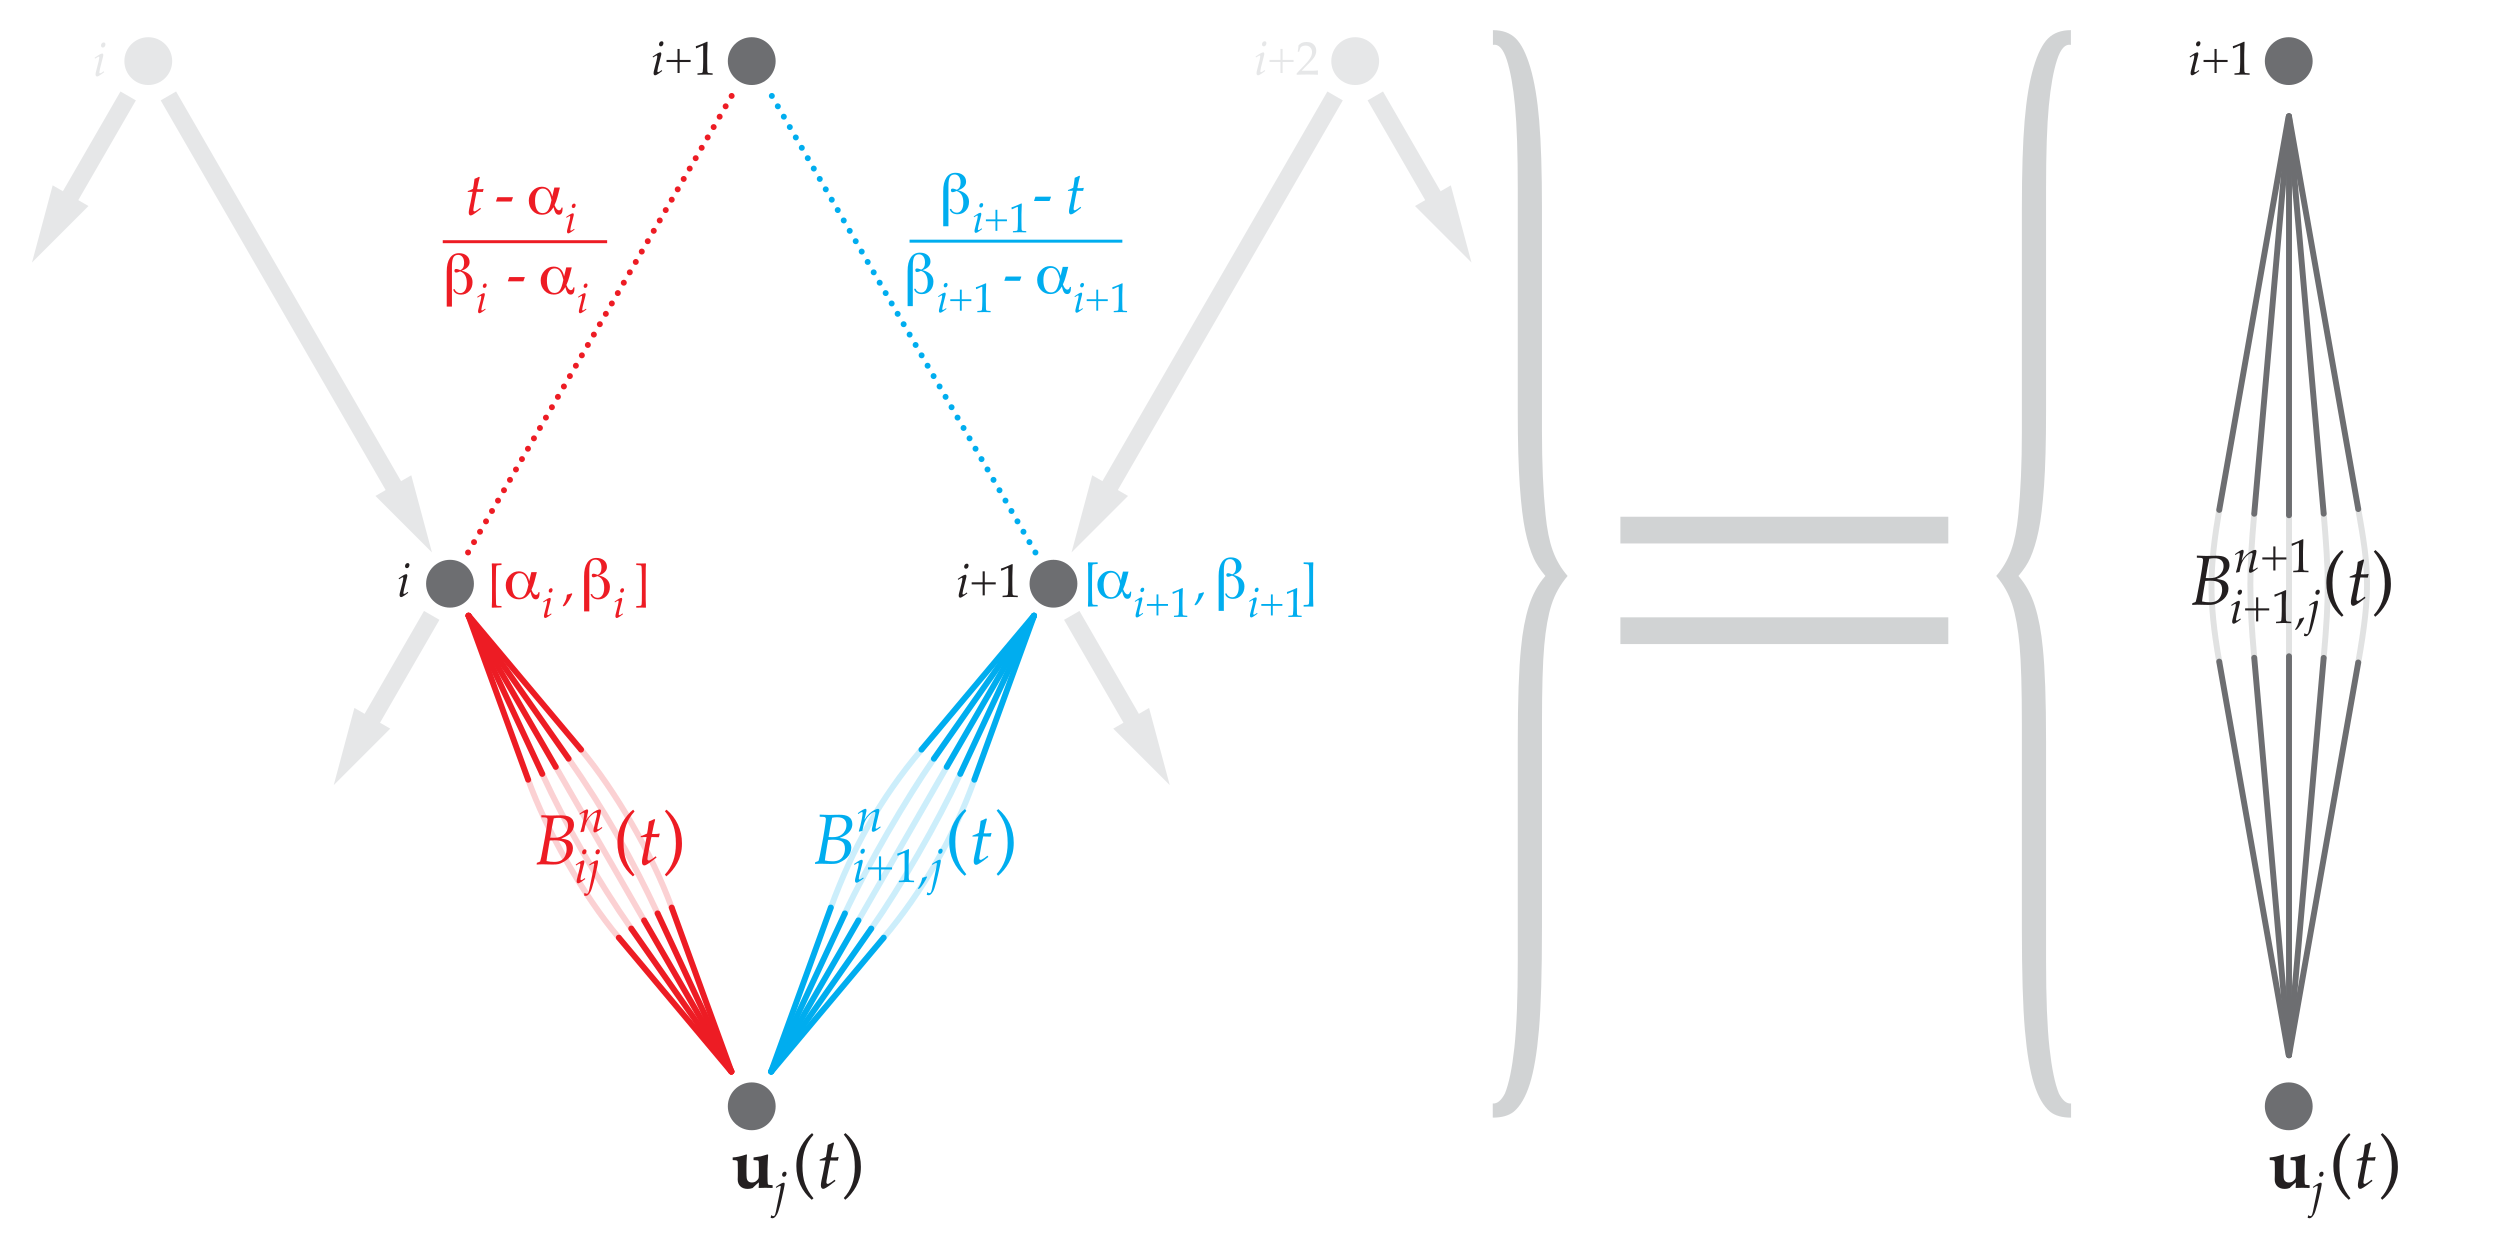 <?xml version="1.0" encoding="utf-8"?>
<!-- Generator: Adobe Illustrator 27.0.1, SVG Export Plug-In . SVG Version: 6.00 Build 0)  -->
<svg version="1.1" xmlns="http://www.w3.org/2000/svg" xmlns:xlink="http://www.w3.org/1999/xlink" x="0px" y="0px"
	 viewBox="0 0 421.273 208.204" style="enable-background:new 0 0 421.273 208.204;" xml:space="preserve">
<style type="text/css">
	.st0nC02{opacity:0.2;fill:none;stroke:#ED1C24;stroke-linecap:round;stroke-miterlimit:10;}
	.st1nC02{opacity:0.2;fill:none;stroke:#00ADEF;stroke-linecap:round;stroke-miterlimit:10;}
	.st2nC02{opacity:0.2;fill:none;stroke:#6D6E71;stroke-linecap:round;stroke-miterlimit:10;}
	.st3nC02{fill:#6D6E71;}
	.st4nC02{fill:#231F20;}
	.st5nC02{fill:none;stroke:#ED1C24;stroke-linecap:round;stroke-miterlimit:10;}
	.st6nC02{fill:none;stroke:#ED1C24;stroke-linecap:round;stroke-miterlimit:10;stroke-dasharray:0,2.019;}
	.st7nC02{fill:#E6E7E8;}
	.st8nC02{fill:#ED1C24;}
	.st9nC02{fill:none;stroke:#ED1C24;stroke-width:0.5;stroke-miterlimit:10;}
	.st10nC02{fill:none;stroke:#E6E7E8;stroke-width:3;stroke-miterlimit:10;}
	.st11nC02{fill:none;stroke:#00ADEF;stroke-linecap:round;stroke-miterlimit:10;}
	.st12nC02{fill:none;stroke:#00ADEF;stroke-linecap:round;stroke-miterlimit:10;stroke-dasharray:0,2.019;}
	.st13nC02{fill:#00ADEF;}
	.st14nC02{fill:none;stroke:#00ADEF;stroke-width:0.5;stroke-miterlimit:10;}
	.st15nC02{fill:none;stroke:#6D6E71;stroke-linecap:round;stroke-miterlimit:10;}
	.st16nC02{fill:#D1D3D4;}
</style>
<g id="Layer_2">
	<path class="st0nC02" d="M89.002,131.389c3.121,8.67,9.249,19.435,15.276,26.617"/>
	<path class="st0nC02" d="M91.379,130.408c4.006,8.728,9.426,18.112,14.993,26.063"/>
	<line class="st0nC02" x1="93.654" y1="129.231" x2="108.537" y2="155.092"/>
	<path class="st0nC02" d="M95.818,127.852c6.093,8.698,10.835,17.146,14.993,26.063"/>
	<path class="st0nC02" d="M97.913,126.317c5.783,6.971,11.949,17.477,15.276,26.617"/>
	<path class="st1nC02" d="M155.278,126.317c-7.031,8.344-11.635,16.696-15.276,26.617"/>
	<path class="st1nC02" d="M157.373,127.852c-4.683,6.755-11.166,17.855-14.993,26.063"/>
	<line class="st1nC02" x1="159.537" y1="129.231" x2="144.654" y2="155.092"/>
	<path class="st1nC02" d="M161.811,130.408c-3.928,8.429-10.064,19.024-14.993,26.063"/>
	<path class="st1nC02" d="M164.189,131.389c-3.468,9.75-8.831,18.936-15.276,26.617"/>
	<path class="st2nC02" d="M373.962,111.491c-1.846-10.498-1.623-15.902,0-25.568"/>
	<path class="st2nC02" d="M379.861,86.568c-0.848,9.518-0.898,14.013,0,24.279"/>
	<line class="st2nC02" x1="385.718" y1="86.824" x2="385.718" y2="110.591"/>
	<path class="st2nC02" d="M391.562,86.554c0.879,10.452,0.95,13.443,0,24.307"/>
	<path class="st2nC02" d="M397.387,85.779c1.769,10.031,2.167,13.567,0,25.857"/>
</g>
<g id="Layer_4">
	<circle class="st3nC02" cx="126.675" cy="10.299" r="4.029"/>
	<g>
		<path class="st4nC02" d="M161.459,97.713l-0.066-0.156c0.461-0.32,0.77-0.518,0.926-0.594s0.279-0.113,0.367-0.113
			c0.049,0,0.087,0.017,0.113,0.051c0.037,0.049,0.055,0.121,0.055,0.215c0,0.044-0.009,0.107-0.027,0.188
			c-0.034,0.156-0.105,0.441-0.215,0.855c-0.284,1.055-0.426,1.677-0.426,1.867c0,0.055,0.01,0.094,0.029,0.119
			s0.046,0.037,0.08,0.037c0.052,0,0.118-0.019,0.197-0.057s0.225-0.135,0.436-0.291l0.078,0.156
			c-0.422,0.323-0.74,0.539-0.953,0.648c-0.102,0.052-0.186,0.078-0.254,0.078c-0.065,0-0.123-0.03-0.174-0.09
			s-0.076-0.143-0.076-0.25c0-0.083,0.009-0.176,0.027-0.277s0.064-0.285,0.137-0.551c0.305-1.094,0.457-1.771,0.457-2.031
			c0-0.055-0.007-0.092-0.021-0.111s-0.035-0.029-0.061-0.029c-0.031,0-0.069,0.009-0.113,0.027
			C161.953,97.414,161.781,97.517,161.459,97.713z M162.467,95.498c0-0.146,0.045-0.269,0.137-0.369s0.195-0.15,0.312-0.15
			c0.091,0,0.164,0.028,0.217,0.084s0.08,0.133,0.08,0.232c0,0.135-0.039,0.26-0.117,0.373s-0.182,0.17-0.312,0.17
			c-0.091,0-0.167-0.031-0.227-0.094S162.467,95.599,162.467,95.498z"/>
		<path class="st4nC02" d="M165.943,98.123h1.848v0.355h-1.848v1.848h-0.359v-1.848h-1.848v-0.355h1.848v-1.848h0.359V98.123z"/>
		<path class="st4nC02" d="M168.775,96.174l-0.07-0.02l-0.039-0.32l0.039-0.039c0.279-0.081,0.582-0.191,0.91-0.332
			c0.484-0.206,0.795-0.344,0.934-0.414l0.102,0.039c-0.042,1.193-0.062,1.877-0.062,2.055v1.449c0,0.578,0.006,1.016,0.02,1.312
			c0.008,0.174,0.029,0.285,0.064,0.33s0.087,0.078,0.156,0.098s0.295,0.037,0.678,0.053v0.238
			c-0.659-0.021-1.072-0.031-1.238-0.031c-0.125,0-0.566,0.01-1.324,0.031v-0.238c0.396-0.023,0.625-0.042,0.686-0.057
			s0.107-0.036,0.137-0.064s0.051-0.069,0.064-0.121c0.021-0.081,0.039-0.313,0.055-0.697s0.023-0.675,0.023-0.873v-1.539
			c0-0.627-0.001-1.021-0.004-1.18c0-0.07-0.009-0.115-0.027-0.133c-0.01-0.01-0.025-0.016-0.043-0.016
			c-0.023,0-0.083,0.021-0.18,0.062C169.211,95.965,168.918,96.101,168.775,96.174z"/>
	</g>
	<circle class="st3nC02" cx="75.83" cy="98.362" r="4.029"/>
	<g>
		<g>
			<line class="st5nC02" x1="123.288" y1="16.166" x2="123.288" y2="16.166"/>
			<line class="st6nC02" x1="122.278" y1="17.914" x2="79.376" y2="92.221"/>
			<line class="st5nC02" x1="78.871" y1="93.095" x2="78.871" y2="93.095"/>
		</g>
	</g>
	<g>
		<path class="st4nC02" d="M123.465,195.483v-0.445c0.336-0.02,0.674-0.064,1.014-0.135s0.775-0.195,1.307-0.375l0.082,0.064
			c-0.055,0.773-0.082,1.488-0.082,2.145v0.656c0,0.559,0.014,0.932,0.041,1.119c0.039,0.246,0.133,0.432,0.281,0.557
			s0.346,0.188,0.592,0.188c0.281,0,0.518-0.073,0.709-0.22s0.324-0.298,0.398-0.454c0.047-0.102,0.07-0.312,0.07-0.633v-1.002
			l-0.012-0.832c0-0.27-0.018-0.432-0.053-0.486c-0.02-0.035-0.059-0.062-0.117-0.082s-0.297-0.041-0.715-0.064v-0.445
			c0.605-0.078,1.018-0.141,1.236-0.188c0.219-0.047,0.59-0.154,1.113-0.322l0.111,0.064l-0.064,1.078
			c-0.031,0.766-0.047,1.193-0.047,1.283v1.201c0,0.715,0.018,1.156,0.053,1.324c0.016,0.07,0.045,0.119,0.088,0.146
			c0.074,0.039,0.314,0.068,0.721,0.088v0.469l-1.207-0.029l-1.107,0.029l-0.041-0.047l0.035-0.451
			c0.004-0.074,0.006-0.225,0.006-0.451c-0.152,0.121-0.285,0.232-0.398,0.334l-0.662,0.627c-0.27,0.098-0.541,0.146-0.814,0.146
			c-0.527,0-0.941-0.145-1.242-0.434s-0.451-0.674-0.451-1.154c0-0.059,0.006-0.275,0.018-0.65c0.004-0.199,0.006-0.457,0.006-0.773
			l-0.012-1.236c0-0.227-0.015-0.367-0.044-0.422s-0.077-0.096-0.144-0.123S123.844,195.499,123.465,195.483z"/>
		<path class="st4nC02" d="M136.789,202.175c-0.832-0.703-1.473-1.539-1.922-2.508s-0.674-2.027-0.674-3.176
			c0-0.672,0.073-1.283,0.22-1.834s0.343-1.05,0.589-1.497s0.537-0.874,0.873-1.28s0.658-0.721,0.967-0.943l0.234,0.299
			c-0.625,0.676-1.091,1.437-1.397,2.282s-0.46,1.823-0.46,2.933c0,1.203,0.144,2.213,0.431,3.029s0.763,1.629,1.427,2.438
			L136.789,202.175z"/>
		<path class="st4nC02" d="M140.651,198.788l0.135,0.211c-0.352,0.285-0.702,0.551-1.052,0.797s-0.606,0.404-0.771,0.475
			c-0.09,0.039-0.178,0.059-0.264,0.059c-0.102,0-0.189-0.048-0.264-0.144s-0.111-0.253-0.111-0.472c0-0.094,0.008-0.2,0.023-0.319
			s0.043-0.28,0.082-0.483l0.264-1.201c0.09-0.426,0.229-1.146,0.416-2.162l-1.002,0.023l0.029-0.176
			c0.316-0.121,0.532-0.206,0.647-0.255s0.249-0.112,0.401-0.19c0.059-0.305,0.101-0.536,0.126-0.694s0.085-0.601,0.179-1.327
			l0.51-0.217l0.41-0.205l0.141,0.105c-0.156,0.629-0.24,0.967-0.252,1.014c-0.031,0.137-0.127,0.602-0.287,1.395
			c0.176,0.008,0.316,0.012,0.422,0.012c0.387,0,0.662-0.025,0.826-0.076l0.059,0.047l-0.141,0.574c-0.164,0-0.586-0.01-1.266-0.029
			c-0.07,0.324-0.181,0.876-0.331,1.655s-0.249,1.345-0.296,1.696c-0.02,0.141-0.029,0.25-0.029,0.328
			c0,0.09,0.021,0.157,0.064,0.202s0.096,0.067,0.158,0.067c0.051,0,0.104-0.01,0.158-0.029c0.113-0.047,0.256-0.129,0.428-0.246
			L140.651,198.788z"/>
		<path class="st4nC02" d="M142.426,202.175l-0.24-0.299c0.625-0.676,1.091-1.438,1.397-2.285s0.46-1.826,0.46-2.936
			c0-1.203-0.144-2.213-0.431-3.029s-0.763-1.629-1.427-2.438l0.287-0.252c0.832,0.703,1.473,1.539,1.922,2.508
			s0.674,2.027,0.674,3.176c0,0.668-0.073,1.277-0.22,1.828s-0.343,1.051-0.589,1.5s-0.537,0.876-0.873,1.28
			S142.731,201.948,142.426,202.175z"/>
	</g>
	<g>
		<path class="st4nC02" d="M129.865,205.226l0.074-0.457c0.156,0.107,0.283,0.16,0.379,0.16c0.049,0,0.095-0.012,0.137-0.035
			s0.078-0.061,0.109-0.113c0.044-0.073,0.105-0.281,0.184-0.625l0.273-1.328c0.213-1,0.349-1.655,0.406-1.965
			c0.094-0.51,0.141-0.807,0.141-0.891c0-0.042-0.01-0.075-0.031-0.1s-0.048-0.037-0.082-0.037c-0.094,0-0.312,0.112-0.656,0.336
			l-0.066-0.152c0.32-0.242,0.615-0.435,0.883-0.578c0.185-0.096,0.331-0.145,0.438-0.145c0.06,0,0.104,0.016,0.131,0.049
			s0.041,0.096,0.041,0.189c0,0.102-0.057,0.423-0.172,0.965c-0.221,1.044-0.418,1.895-0.59,2.551
			c-0.206,0.799-0.387,1.334-0.545,1.605s-0.311,0.452-0.459,0.543c-0.096,0.06-0.201,0.09-0.312,0.09
			C130.082,205.289,129.988,205.268,129.865,205.226z M131.791,197.957c0-0.146,0.045-0.269,0.137-0.369s0.195-0.15,0.312-0.15
			c0.091,0,0.164,0.028,0.217,0.084s0.08,0.133,0.08,0.232c0,0.135-0.039,0.26-0.117,0.373s-0.182,0.17-0.312,0.17
			c-0.091,0-0.167-0.031-0.227-0.094S131.791,198.058,131.791,197.957z"/>
	</g>
	<g>
		<path class="st4nC02" d="M67.241,97.617l-0.066-0.156c0.461-0.32,0.77-0.518,0.926-0.594s0.279-0.113,0.367-0.113
			c0.05,0,0.088,0.017,0.113,0.051c0.037,0.049,0.055,0.121,0.055,0.215c0,0.044-0.009,0.107-0.027,0.188
			c-0.033,0.156-0.105,0.441-0.215,0.855c-0.283,1.055-0.426,1.677-0.426,1.867c0,0.055,0.01,0.094,0.029,0.119
			s0.047,0.037,0.08,0.037c0.053,0,0.118-0.019,0.197-0.057c0.08-0.038,0.225-0.135,0.436-0.291l0.078,0.156
			c-0.422,0.323-0.739,0.539-0.953,0.648c-0.102,0.052-0.186,0.078-0.254,0.078c-0.064,0-0.123-0.03-0.174-0.09
			s-0.076-0.143-0.076-0.25c0-0.083,0.01-0.176,0.027-0.277c0.019-0.102,0.064-0.285,0.137-0.551
			c0.305-1.094,0.457-1.771,0.457-2.031c0-0.055-0.007-0.092-0.021-0.111c-0.014-0.02-0.034-0.029-0.061-0.029
			c-0.031,0-0.068,0.009-0.113,0.027C67.736,97.318,67.564,97.421,67.241,97.617z M68.249,95.402c0-0.146,0.046-0.269,0.137-0.369
			c0.092-0.1,0.195-0.15,0.312-0.15c0.092,0,0.164,0.028,0.217,0.084c0.054,0.056,0.08,0.133,0.08,0.232
			c0,0.135-0.039,0.26-0.117,0.373s-0.182,0.17-0.312,0.17c-0.091,0-0.166-0.031-0.227-0.094
			C68.279,95.585,68.249,95.503,68.249,95.402z"/>
	</g>
	<g>
		<path class="st4nC02" d="M110.041,9.688l-0.066-0.156c0.461-0.32,0.77-0.518,0.926-0.594s0.279-0.113,0.367-0.113
			c0.049,0,0.087,0.017,0.113,0.051c0.037,0.049,0.055,0.121,0.055,0.215c0,0.044-0.009,0.107-0.027,0.188
			c-0.034,0.156-0.105,0.441-0.215,0.855c-0.284,1.055-0.426,1.677-0.426,1.867c0,0.055,0.01,0.094,0.029,0.119
			s0.046,0.037,0.08,0.037c0.052,0,0.118-0.019,0.197-0.057s0.225-0.135,0.436-0.291l0.078,0.156
			c-0.422,0.323-0.74,0.539-0.953,0.648c-0.102,0.052-0.186,0.078-0.254,0.078c-0.065,0-0.123-0.03-0.174-0.09
			s-0.076-0.143-0.076-0.25c0-0.083,0.009-0.176,0.027-0.277s0.064-0.285,0.137-0.551c0.305-1.094,0.457-1.771,0.457-2.031
			c0-0.055-0.007-0.092-0.021-0.111s-0.035-0.029-0.061-0.029c-0.031,0-0.069,0.009-0.113,0.027
			C110.535,9.39,110.364,9.493,110.041,9.688z M111.049,7.473c0-0.146,0.045-0.269,0.137-0.369s0.195-0.15,0.312-0.15
			c0.091,0,0.164,0.028,0.217,0.084s0.08,0.133,0.08,0.232c0,0.135-0.039,0.26-0.117,0.373s-0.182,0.17-0.312,0.17
			c-0.091,0-0.167-0.031-0.227-0.094S111.049,7.575,111.049,7.473z"/>
		<path class="st4nC02" d="M114.525,10.098h1.848v0.355h-1.848v1.848h-0.359v-1.848h-1.848v-0.355h1.848V8.25h0.359V10.098z"/>
		<path class="st4nC02" d="M117.357,8.149l-0.07-0.02l-0.039-0.32l0.039-0.039c0.279-0.081,0.582-0.191,0.91-0.332
			c0.484-0.206,0.795-0.344,0.934-0.414l0.102,0.039c-0.042,1.193-0.062,1.877-0.062,2.055v1.449c0,0.578,0.006,1.016,0.02,1.312
			c0.008,0.174,0.029,0.285,0.064,0.33s0.087,0.078,0.156,0.098s0.295,0.037,0.678,0.053v0.238
			c-0.659-0.021-1.072-0.031-1.238-0.031c-0.125,0-0.566,0.01-1.324,0.031V12.36c0.396-0.023,0.625-0.042,0.686-0.057
			s0.107-0.036,0.137-0.064s0.051-0.069,0.064-0.121c0.021-0.081,0.039-0.313,0.055-0.697s0.023-0.675,0.023-0.873V9.008
			c0-0.627-0.001-1.021-0.004-1.18c0-0.07-0.009-0.115-0.027-0.133c-0.01-0.01-0.025-0.016-0.043-0.016
			c-0.023,0-0.083,0.021-0.18,0.062C117.793,7.94,117.5,8.076,117.357,8.149z"/>
	</g>
	<g>
		<path class="st7nC02" d="M16.011,9.886l-0.066-0.156c0.461-0.32,0.77-0.518,0.926-0.594s0.279-0.113,0.367-0.113
			c0.049,0,0.087,0.017,0.113,0.051c0.037,0.049,0.055,0.121,0.055,0.215c0,0.044-0.009,0.107-0.027,0.188
			c-0.034,0.156-0.105,0.441-0.215,0.855c-0.284,1.055-0.426,1.677-0.426,1.867c0,0.055,0.01,0.094,0.029,0.119
			s0.046,0.037,0.08,0.037c0.052,0,0.118-0.019,0.197-0.057s0.225-0.135,0.436-0.291l0.078,0.156
			c-0.422,0.323-0.74,0.539-0.953,0.648c-0.102,0.052-0.186,0.078-0.254,0.078c-0.065,0-0.123-0.03-0.174-0.09
			s-0.076-0.143-0.076-0.25c0-0.083,0.009-0.176,0.027-0.277s0.064-0.285,0.137-0.551c0.305-1.094,0.457-1.771,0.457-2.031
			c0-0.055-0.007-0.092-0.021-0.111S16.666,9.55,16.64,9.55c-0.031,0-0.069,0.009-0.113,0.027
			C16.506,9.587,16.334,9.69,16.011,9.886z M17.019,7.671c0-0.146,0.045-0.269,0.137-0.369s0.195-0.15,0.312-0.15
			c0.091,0,0.164,0.028,0.217,0.084s0.08,0.133,0.08,0.232c0,0.135-0.039,0.26-0.117,0.373s-0.182,0.17-0.312,0.17
			c-0.091,0-0.167-0.031-0.227-0.094S17.019,7.772,17.019,7.671z"/>
	</g>
	<g>
		<path class="st7nC02" d="M211.646,9.688l-0.066-0.156c0.461-0.32,0.77-0.518,0.926-0.594s0.279-0.113,0.367-0.113
			c0.049,0,0.087,0.017,0.113,0.051c0.037,0.049,0.055,0.121,0.055,0.215c0,0.044-0.009,0.107-0.027,0.188
			c-0.034,0.156-0.105,0.441-0.215,0.855c-0.284,1.055-0.426,1.677-0.426,1.867c0,0.055,0.01,0.094,0.029,0.119
			s0.046,0.037,0.08,0.037c0.052,0,0.118-0.019,0.197-0.057s0.225-0.135,0.436-0.291l0.078,0.156
			c-0.422,0.323-0.74,0.539-0.953,0.648c-0.102,0.052-0.186,0.078-0.254,0.078c-0.065,0-0.123-0.03-0.174-0.09
			s-0.076-0.143-0.076-0.25c0-0.083,0.009-0.176,0.027-0.277s0.064-0.285,0.137-0.551c0.305-1.094,0.457-1.771,0.457-2.031
			c0-0.055-0.007-0.092-0.021-0.111s-0.035-0.029-0.061-0.029c-0.031,0-0.069,0.009-0.113,0.027
			C212.14,9.39,211.968,9.493,211.646,9.688z M212.654,7.473c0-0.146,0.045-0.269,0.137-0.369s0.195-0.15,0.312-0.15
			c0.091,0,0.164,0.028,0.217,0.084s0.08,0.133,0.08,0.232c0,0.135-0.039,0.26-0.117,0.373s-0.182,0.17-0.312,0.17
			c-0.091,0-0.167-0.031-0.227-0.094S212.654,7.575,212.654,7.473z"/>
		<path class="st7nC02" d="M216.13,10.098h1.848v0.355h-1.848v1.848h-0.359v-1.848h-1.848v-0.355h1.848V8.25h0.359V10.098z"/>
		<path class="st7nC02" d="M218.497,12.598v-0.219c0.081-0.102,0.227-0.26,0.438-0.477l0.871-0.906c0.068-0.07,0.233-0.254,0.496-0.551
			c0.198-0.227,0.353-0.433,0.465-0.619s0.194-0.367,0.246-0.543s0.078-0.343,0.078-0.502c0-0.271-0.076-0.505-0.227-0.703
			c-0.195-0.263-0.479-0.395-0.852-0.395c-0.208,0-0.391,0.034-0.547,0.102s-0.261,0.143-0.314,0.225
			c-0.053,0.082-0.132,0.317-0.236,0.705h-0.234c0.062-0.349,0.107-0.708,0.133-1.078c0.164-0.156,0.301-0.268,0.412-0.336
			s0.247-0.122,0.408-0.162s0.337-0.061,0.527-0.061c0.341,0,0.629,0.058,0.863,0.174s0.422,0.289,0.562,0.518
			s0.211,0.488,0.211,0.777c0,0.312-0.08,0.621-0.24,0.924s-0.493,0.707-0.998,1.209l-0.668,0.664
			c-0.242,0.242-0.426,0.435-0.551,0.578h1.715c0.344,0,0.681-0.017,1.012-0.051l0.027,0.031c-0.016,0.099-0.023,0.215-0.023,0.348
			c0,0.12,0.008,0.221,0.023,0.305l-0.027,0.043c-0.185-0.01-0.396-0.018-0.633-0.023c-0.531-0.01-0.887-0.016-1.066-0.016
			c-0.227,0-0.608,0.005-1.145,0.016C218.929,12.58,218.687,12.588,218.497,12.598z"/>
	</g>
	<g>
		<path class="st8nC02" d="M85.593,47.411v-0.068l0.22-0.654h2.612v0.073l-0.234,0.649H85.593z"/>
	</g>
	<g>
		<path class="st8nC02" d="M80.475,50.156l-0.058-0.137c0.403-0.28,0.673-0.454,0.81-0.52s0.244-0.099,0.321-0.099
			c0.044,0,0.076,0.015,0.1,0.044c0.031,0.043,0.048,0.106,0.048,0.188c0,0.039-0.008,0.093-0.024,0.164
			c-0.029,0.137-0.092,0.386-0.188,0.749c-0.249,0.923-0.373,1.467-0.373,1.634c0,0.048,0.009,0.083,0.025,0.104
			c0.018,0.022,0.041,0.033,0.07,0.033c0.046,0,0.104-0.017,0.173-0.049c0.069-0.033,0.196-0.118,0.381-0.255l0.068,0.137
			c-0.369,0.283-0.646,0.472-0.834,0.567c-0.089,0.045-0.163,0.068-0.222,0.068c-0.058,0-0.108-0.026-0.152-0.079
			c-0.045-0.052-0.066-0.125-0.066-0.219c0-0.073,0.008-0.154,0.023-0.243c0.017-0.089,0.056-0.25,0.12-0.482
			c0.267-0.957,0.399-1.549,0.399-1.777c0-0.048-0.006-0.081-0.019-0.097c-0.013-0.018-0.03-0.026-0.053-0.026
			c-0.027,0-0.061,0.008-0.1,0.024C80.909,49.895,80.759,49.985,80.475,50.156z M81.357,48.218c0-0.127,0.04-0.235,0.12-0.323
			c0.079-0.087,0.171-0.131,0.273-0.131c0.079,0,0.143,0.024,0.189,0.074c0.047,0.049,0.07,0.117,0.07,0.203
			c0,0.119-0.034,0.228-0.103,0.326c-0.068,0.1-0.16,0.149-0.273,0.149c-0.08,0-0.146-0.027-0.198-0.082
			C81.384,48.379,81.357,48.307,81.357,48.218z"/>
	</g>
	<line class="st9nC02" x1="74.608" y1="40.728" x2="102.309" y2="40.728"/>
	<g>
		<path class="st8nC02" d="M97.466,50.157l-0.058-0.137c0.403-0.28,0.673-0.454,0.81-0.52s0.244-0.099,0.321-0.099
			c0.043,0,0.076,0.015,0.099,0.044c0.032,0.043,0.048,0.106,0.048,0.188c0,0.039-0.008,0.093-0.024,0.164
			c-0.03,0.137-0.092,0.386-0.188,0.749c-0.249,0.923-0.373,1.467-0.373,1.634c0,0.048,0.009,0.083,0.025,0.104
			c0.018,0.022,0.041,0.033,0.07,0.033c0.045,0,0.103-0.017,0.173-0.049c0.069-0.033,0.196-0.118,0.381-0.255l0.068,0.137
			c-0.369,0.283-0.647,0.472-0.834,0.567c-0.089,0.045-0.163,0.068-0.222,0.068c-0.057,0-0.108-0.026-0.152-0.079
			c-0.045-0.052-0.067-0.125-0.067-0.219c0-0.073,0.008-0.154,0.024-0.243s0.056-0.25,0.12-0.482c0.267-0.957,0.4-1.549,0.4-1.777
			c0-0.048-0.006-0.081-0.019-0.097c-0.013-0.018-0.03-0.026-0.053-0.026c-0.027,0-0.061,0.008-0.099,0.024
			C97.899,49.896,97.748,49.986,97.466,50.157z M98.347,48.219c0-0.127,0.04-0.235,0.12-0.323c0.08-0.087,0.171-0.131,0.273-0.131
			c0.08,0,0.143,0.024,0.19,0.074c0.046,0.049,0.07,0.117,0.07,0.203c0,0.119-0.034,0.228-0.103,0.326
			c-0.068,0.1-0.16,0.149-0.273,0.149c-0.08,0-0.146-0.027-0.198-0.082S98.347,48.308,98.347,48.219z"/>
	</g>
	<g>
		<path class="st8nC02" d="M76.639,48.749c0.045,0.186,0.155,0.338,0.327,0.459s0.37,0.181,0.591,0.181c0.342,0,0.612-0.152,0.811-0.457
			s0.298-0.719,0.298-1.243c0-0.527-0.095-0.956-0.286-1.284s-0.475-0.553-0.852-0.674c-0.023,0.006-0.055,0.02-0.098,0.039
			c-0.248,0.107-0.435,0.161-0.562,0.161c-0.094,0-0.167-0.028-0.217-0.083s-0.076-0.135-0.076-0.239
			c0-0.101,0.026-0.174,0.078-0.22s0.133-0.068,0.244-0.068c0.088,0,0.265,0.049,0.532,0.146c0.059,0.023,0.104,0.041,0.137,0.054
			c0.215-0.091,0.375-0.238,0.481-0.439s0.159-0.462,0.159-0.781c0-0.417-0.091-0.746-0.273-0.989s-0.428-0.364-0.737-0.364
			c-0.368,0-0.633,0.144-0.796,0.432s-0.244,0.774-0.244,1.458v6.831h-0.879v-5.898c0-0.993,0.18-1.759,0.54-2.3
			s0.87-0.811,1.531-0.811c0.531,0,0.96,0.138,1.289,0.415s0.493,0.641,0.493,1.094c0,0.319-0.115,0.602-0.344,0.85
			s-0.562,0.444-0.999,0.591c0.609,0.15,1.068,0.387,1.377,0.713s0.464,0.731,0.464,1.216c0,0.615-0.185,1.121-0.554,1.516
			s-0.831,0.593-1.384,0.593c-0.361,0-0.662-0.082-0.901-0.247s-0.377-0.382-0.413-0.652H76.639z"/>
	</g>
	<g>
		<path class="st8nC02" d="M96.347,45.058l-0.381,1.494c-0.068,0.26-0.146,0.514-0.234,0.762s-0.184,0.483-0.288,0.708
			c0.111,0.29,0.229,0.507,0.356,0.652s0.262,0.217,0.405,0.217c0.107,0,0.198-0.042,0.271-0.125s0.12-0.194,0.139-0.334h0.19v0.107
			c0,0.371-0.052,0.647-0.156,0.828s-0.262,0.271-0.474,0.271c-0.225,0-0.402-0.088-0.532-0.264s-0.255-0.511-0.376-1.006
			c-0.264,0.446-0.549,0.769-0.857,0.969s-0.67,0.3-1.086,0.3c-0.635,0-1.163-0.226-1.584-0.676s-0.632-1.021-0.632-1.711
			c0-0.622,0.216-1.166,0.649-1.631s0.946-0.698,1.538-0.698c0.465,0,0.846,0.137,1.14,0.41s0.502,0.684,0.623,1.23l0.356-1.504
			H96.347z M94.927,47.162c-0.146-0.687-0.335-1.181-0.566-1.482s-0.532-0.452-0.903-0.452c-0.4,0-0.717,0.183-0.95,0.549
			s-0.349,0.863-0.349,1.492c0,0.68,0.11,1.2,0.33,1.56s0.54,0.54,0.959,0.54c0.381,0,0.68-0.157,0.898-0.471
			S94.757,48.006,94.927,47.162z"/>
	</g>
	<g>
		<path class="st8nC02" d="M83.593,33.955v-0.068l0.22-0.654h2.612v0.073l-0.234,0.649H83.593z"/>
	</g>
	<g>
		<path class="st8nC02" d="M95.466,36.7l-0.058-0.137c0.403-0.28,0.673-0.454,0.81-0.52s0.244-0.099,0.321-0.099
			c0.043,0,0.076,0.015,0.099,0.044c0.032,0.043,0.048,0.106,0.048,0.188c0,0.039-0.008,0.093-0.024,0.164
			c-0.03,0.137-0.092,0.386-0.188,0.749c-0.249,0.923-0.373,1.467-0.373,1.634c0,0.048,0.009,0.083,0.025,0.104
			c0.018,0.022,0.041,0.033,0.07,0.033c0.045,0,0.103-0.017,0.173-0.049c0.069-0.033,0.196-0.118,0.381-0.255l0.068,0.137
			c-0.369,0.283-0.647,0.472-0.834,0.567c-0.089,0.045-0.163,0.068-0.222,0.068c-0.057,0-0.108-0.026-0.152-0.079
			c-0.045-0.052-0.067-0.125-0.067-0.219c0-0.073,0.008-0.154,0.024-0.243s0.056-0.25,0.12-0.482c0.267-0.957,0.4-1.549,0.4-1.777
			c0-0.048-0.006-0.081-0.019-0.097c-0.013-0.018-0.03-0.026-0.053-0.026c-0.027,0-0.061,0.008-0.099,0.024
			C95.899,36.439,95.748,36.529,95.466,36.7z M96.347,34.762c0-0.127,0.04-0.235,0.12-0.323c0.08-0.087,0.171-0.131,0.273-0.131
			c0.08,0,0.143,0.024,0.19,0.074C96.977,34.43,97,34.498,97,34.584c0,0.119-0.034,0.228-0.103,0.326
			c-0.068,0.1-0.16,0.149-0.273,0.149c-0.08,0-0.146-0.027-0.198-0.082S96.347,34.851,96.347,34.762z"/>
	</g>
	<g>
		<path class="st8nC02" d="M94.347,31.602l-0.381,1.494c-0.068,0.26-0.146,0.514-0.234,0.762s-0.184,0.483-0.288,0.708
			c0.111,0.29,0.229,0.507,0.356,0.652s0.262,0.217,0.405,0.217c0.107,0,0.198-0.042,0.271-0.125s0.12-0.194,0.139-0.334h0.19v0.107
			c0,0.371-0.052,0.647-0.156,0.828s-0.262,0.271-0.474,0.271c-0.225,0-0.402-0.088-0.532-0.264s-0.255-0.511-0.376-1.006
			c-0.264,0.446-0.549,0.769-0.857,0.969s-0.67,0.3-1.086,0.3c-0.635,0-1.163-0.226-1.584-0.676s-0.632-1.021-0.632-1.711
			c0-0.622,0.216-1.166,0.649-1.631c0.433-0.465,0.946-0.698,1.538-0.698c0.465,0,0.846,0.137,1.14,0.41
			c0.294,0.273,0.502,0.684,0.623,1.23l0.356-1.504H94.347z M92.927,33.706c-0.146-0.687-0.335-1.181-0.566-1.482
			c-0.231-0.301-0.532-0.452-0.903-0.452c-0.4,0-0.717,0.183-0.95,0.549c-0.233,0.366-0.349,0.863-0.349,1.492
			c0,0.68,0.11,1.2,0.33,1.56s0.54,0.54,0.959,0.54c0.381,0,0.68-0.157,0.898-0.471S92.757,34.55,92.927,33.706z"/>
	</g>
	<g>
		<path class="st8nC02" d="M80.928,35.022l0.112,0.176c-0.293,0.238-0.585,0.459-0.877,0.664c-0.291,0.205-0.505,0.337-0.642,0.396
			c-0.075,0.033-0.148,0.049-0.22,0.049c-0.085,0-0.158-0.04-0.22-0.12c-0.062-0.08-0.093-0.211-0.093-0.393
			c0-0.078,0.006-0.167,0.02-0.266c0.013-0.099,0.035-0.233,0.068-0.403l0.22-1.001c0.074-0.355,0.19-0.956,0.347-1.802l-0.835,0.02
			l0.024-0.146c0.264-0.101,0.443-0.172,0.539-0.212c0.097-0.041,0.208-0.094,0.335-0.159c0.049-0.254,0.084-0.447,0.104-0.579
			c0.021-0.132,0.071-0.5,0.149-1.106l0.425-0.181l0.342-0.171l0.117,0.088c-0.131,0.524-0.2,0.806-0.21,0.845
			c-0.026,0.114-0.106,0.501-0.239,1.162c0.146,0.006,0.264,0.01,0.352,0.01c0.322,0,0.552-0.021,0.688-0.063l0.049,0.039
			l-0.117,0.479c-0.137,0-0.488-0.008-1.055-0.024c-0.059,0.27-0.15,0.73-0.276,1.379c-0.125,0.649-0.207,1.121-0.246,1.414
			c-0.017,0.117-0.024,0.208-0.024,0.273c0,0.075,0.018,0.131,0.054,0.168c0.035,0.038,0.079,0.056,0.132,0.056
			c0.042,0,0.086-0.008,0.132-0.024c0.094-0.039,0.213-0.107,0.356-0.205L80.928,35.022z"/>
	</g>
	<circle class="st7nC02" cx="24.986" cy="10.299" r="4.029"/>
	<g>
		<g>
			<line class="st10nC02" x1="28.373" y1="16.166" x2="67.474" y2="83.888"/>
			<g>
				<polygon class="st7nC02" points="63.266,83.572 72.79,93.095 69.304,80.086 				"/>
			</g>
		</g>
	</g>
	<circle class="st7nC02" cx="228.363" cy="10.299" r="4.029"/>
	<circle class="st3nC02" cx="177.519" cy="98.362" r="4.029"/>
	<g>
		<g>
			<line class="st10nC02" x1="224.976" y1="16.166" x2="185.876" y2="83.888"/>
			<g>
				<polygon class="st7nC02" points="184.045,80.086 180.56,93.095 190.084,83.572 				"/>
			</g>
		</g>
	</g>
	<g>
		<g>
			<line class="st11nC02" x1="130.062" y1="16.166" x2="130.062" y2="16.166"/>
			<line class="st12nC02" x1="131.071" y1="17.914" x2="173.974" y2="92.221"/>
			<line class="st11nC02" x1="174.478" y1="93.095" x2="174.478" y2="93.095"/>
		</g>
	</g>
	<g>
		<path class="st13nC02" d="M169.256,47.323v-0.068l0.22-0.654h2.612v0.073l-0.234,0.649H169.256z"/>
	</g>
	<g>
		<path class="st13nC02" d="M158.138,50.068l-0.058-0.137c0.403-0.28,0.673-0.454,0.81-0.52s0.244-0.099,0.321-0.099
			c0.043,0,0.076,0.015,0.099,0.044c0.032,0.043,0.048,0.106,0.048,0.188c0,0.039-0.008,0.093-0.024,0.164
			c-0.03,0.137-0.092,0.386-0.188,0.749c-0.249,0.923-0.373,1.467-0.373,1.634c0,0.048,0.009,0.083,0.025,0.104
			c0.018,0.022,0.041,0.033,0.07,0.033c0.045,0,0.103-0.017,0.173-0.049c0.069-0.033,0.196-0.118,0.381-0.255l0.068,0.137
			c-0.369,0.283-0.647,0.472-0.834,0.567c-0.089,0.045-0.163,0.068-0.222,0.068c-0.057,0-0.108-0.026-0.152-0.079
			c-0.045-0.052-0.067-0.125-0.067-0.219c0-0.073,0.008-0.154,0.024-0.243s0.056-0.25,0.12-0.482c0.267-0.957,0.4-1.549,0.4-1.777
			c0-0.048-0.006-0.081-0.019-0.097c-0.013-0.018-0.03-0.026-0.053-0.026c-0.027,0-0.061,0.008-0.099,0.024
			C158.571,49.807,158.421,49.897,158.138,50.068z M159.02,48.13c0-0.127,0.04-0.235,0.12-0.323c0.08-0.087,0.171-0.131,0.273-0.131
			c0.08,0,0.143,0.024,0.19,0.074c0.046,0.049,0.07,0.117,0.07,0.203c0,0.119-0.034,0.228-0.103,0.326
			c-0.068,0.1-0.16,0.149-0.273,0.149c-0.08,0-0.146-0.027-0.198-0.082S159.02,48.219,159.02,48.13z"/>
		<path class="st13nC02" d="M162.062,50.427h1.617v0.311h-1.617v1.617h-0.314v-1.617h-1.617v-0.311h1.617V48.81h0.314V50.427z"/>
		<path class="st13nC02" d="M164.54,48.721l-0.062-0.017l-0.034-0.28l0.034-0.034c0.244-0.071,0.509-0.167,0.796-0.291
			c0.424-0.18,0.696-0.301,0.817-0.362l0.089,0.034c-0.037,1.043-0.055,1.643-0.055,1.798v1.268c0,0.506,0.006,0.889,0.017,1.148
			c0.007,0.153,0.025,0.249,0.057,0.289c0.03,0.04,0.076,0.068,0.137,0.085c0.06,0.018,0.258,0.033,0.593,0.046v0.208
			c-0.577-0.018-0.938-0.027-1.083-0.027c-0.109,0-0.496,0.009-1.159,0.027v-0.208c0.346-0.021,0.546-0.037,0.6-0.049
			c0.054-0.013,0.094-0.032,0.12-0.057c0.026-0.025,0.045-0.061,0.056-0.106c0.018-0.071,0.034-0.274,0.048-0.61
			c0.014-0.336,0.021-0.591,0.021-0.764v-1.347c0-0.549-0.001-0.893-0.003-1.032c0-0.062-0.008-0.1-0.024-0.116
			c-0.009-0.009-0.021-0.014-0.038-0.014c-0.021,0-0.073,0.018-0.157,0.055C164.922,48.539,164.665,48.657,164.54,48.721z"/>
	</g>
	<line class="st14nC02" x1="153.27" y1="40.64" x2="189.125" y2="40.64"/>
	<g>
		<path class="st13nC02" d="M181.128,50.068l-0.058-0.137c0.403-0.28,0.673-0.454,0.81-0.52s0.244-0.099,0.321-0.099
			c0.043,0,0.076,0.015,0.099,0.044c0.032,0.043,0.048,0.106,0.048,0.188c0,0.039-0.008,0.093-0.024,0.164
			c-0.03,0.137-0.092,0.386-0.188,0.749c-0.249,0.923-0.373,1.467-0.373,1.634c0,0.048,0.009,0.083,0.025,0.104
			c0.018,0.022,0.041,0.033,0.07,0.033c0.045,0,0.103-0.017,0.173-0.049c0.069-0.033,0.196-0.118,0.381-0.255l0.068,0.137
			c-0.369,0.283-0.647,0.472-0.834,0.567c-0.089,0.045-0.163,0.068-0.222,0.068c-0.057,0-0.108-0.026-0.152-0.079
			c-0.045-0.052-0.067-0.125-0.067-0.219c0-0.073,0.008-0.154,0.024-0.243s0.056-0.25,0.12-0.482c0.267-0.957,0.4-1.549,0.4-1.777
			c0-0.048-0.006-0.081-0.019-0.097c-0.013-0.018-0.03-0.026-0.053-0.026c-0.027,0-0.061,0.008-0.099,0.024
			C181.561,49.807,181.411,49.897,181.128,50.068z M182.01,48.13c0-0.127,0.04-0.235,0.12-0.323c0.08-0.087,0.171-0.131,0.273-0.131
			c0.08,0,0.143,0.024,0.19,0.074c0.046,0.049,0.07,0.117,0.07,0.203c0,0.119-0.034,0.228-0.103,0.326
			c-0.068,0.1-0.16,0.149-0.273,0.149c-0.08,0-0.146-0.027-0.198-0.082S182.01,48.219,182.01,48.13z"/>
		<path class="st13nC02" d="M185.052,50.427h1.617v0.311h-1.617v1.617h-0.314v-1.617h-1.617v-0.311h1.617V48.81h0.314V50.427z"/>
		<path class="st13nC02" d="M187.53,48.721l-0.062-0.017l-0.034-0.28l0.034-0.034c0.244-0.071,0.509-0.167,0.796-0.291
			c0.424-0.18,0.696-0.301,0.817-0.362l0.089,0.034c-0.037,1.043-0.055,1.643-0.055,1.798v1.268c0,0.506,0.006,0.889,0.017,1.148
			c0.007,0.153,0.025,0.249,0.057,0.289c0.03,0.04,0.076,0.068,0.137,0.085c0.06,0.018,0.258,0.033,0.593,0.046v0.208
			c-0.577-0.018-0.938-0.027-1.083-0.027c-0.109,0-0.496,0.009-1.159,0.027v-0.208c0.346-0.021,0.546-0.037,0.6-0.049
			c0.054-0.013,0.094-0.032,0.12-0.057c0.026-0.025,0.045-0.061,0.056-0.106c0.018-0.071,0.034-0.274,0.048-0.61
			c0.014-0.336,0.021-0.591,0.021-0.764v-1.347c0-0.549-0.001-0.893-0.003-1.032c0-0.062-0.008-0.1-0.024-0.116
			c-0.009-0.009-0.021-0.014-0.038-0.014c-0.021,0-0.073,0.018-0.157,0.055C187.912,48.539,187.656,48.657,187.53,48.721z"/>
	</g>
	<g>
		<path class="st13nC02" d="M154.301,48.661c0.045,0.186,0.155,0.339,0.327,0.459c0.172,0.121,0.37,0.181,0.591,0.181
			c0.342,0,0.612-0.152,0.811-0.456c0.199-0.305,0.298-0.719,0.298-1.243c0-0.527-0.095-0.955-0.286-1.284
			c-0.19-0.328-0.475-0.553-0.852-0.674c-0.023,0.007-0.055,0.02-0.098,0.039c-0.248,0.107-0.435,0.161-0.562,0.161
			c-0.094,0-0.167-0.027-0.217-0.083c-0.05-0.055-0.076-0.135-0.076-0.239c0-0.101,0.026-0.174,0.078-0.22
			c0.052-0.045,0.133-0.068,0.244-0.068c0.088,0,0.265,0.049,0.532,0.146c0.059,0.023,0.104,0.041,0.137,0.054
			c0.215-0.091,0.375-0.237,0.481-0.439c0.106-0.201,0.159-0.462,0.159-0.781c0-0.416-0.091-0.746-0.273-0.988
			c-0.182-0.243-0.428-0.364-0.737-0.364c-0.368,0-0.633,0.145-0.796,0.433s-0.244,0.773-0.244,1.457v6.831h-0.879v-5.898
			c0-0.992,0.18-1.759,0.54-2.3c0.36-0.54,0.87-0.811,1.531-0.811c0.531,0,0.96,0.139,1.289,0.415
			c0.329,0.277,0.493,0.642,0.493,1.094c0,0.319-0.115,0.603-0.344,0.85c-0.229,0.248-0.562,0.444-0.999,0.591
			c0.609,0.15,1.068,0.388,1.377,0.713c0.309,0.326,0.464,0.731,0.464,1.216c0,0.615-0.185,1.121-0.554,1.517
			s-0.831,0.593-1.384,0.593c-0.361,0-0.662-0.082-0.901-0.246c-0.239-0.165-0.377-0.382-0.413-0.652H154.301z"/>
	</g>
	<g>
		<path class="st13nC02" d="M180.01,44.97l-0.381,1.494c-0.068,0.26-0.146,0.514-0.234,0.762s-0.184,0.483-0.288,0.708
			c0.111,0.29,0.229,0.507,0.356,0.652s0.262,0.217,0.405,0.217c0.107,0,0.198-0.042,0.271-0.125s0.12-0.194,0.139-0.334h0.19v0.107
			c0,0.371-0.052,0.647-0.156,0.828s-0.262,0.271-0.474,0.271c-0.225,0-0.402-0.088-0.532-0.264s-0.255-0.511-0.376-1.006
			c-0.264,0.446-0.549,0.769-0.857,0.969s-0.67,0.3-1.086,0.3c-0.635,0-1.163-0.226-1.584-0.676s-0.632-1.021-0.632-1.711
			c0-0.622,0.216-1.166,0.649-1.631s0.946-0.698,1.538-0.698c0.465,0,0.846,0.137,1.14,0.41s0.502,0.684,0.623,1.23l0.356-1.504
			H180.01z M178.589,47.074c-0.146-0.687-0.335-1.181-0.566-1.482s-0.532-0.452-0.903-0.452c-0.4,0-0.717,0.183-0.95,0.549
			s-0.349,0.863-0.349,1.492c0,0.68,0.11,1.2,0.33,1.56s0.54,0.54,0.959,0.54c0.381,0,0.68-0.157,0.898-0.471
			S178.42,47.917,178.589,47.074z"/>
	</g>
	<g>
		<path class="st13nC02" d="M174.256,33.867v-0.068l0.22-0.654h2.612v0.073l-0.234,0.649H174.256z"/>
	</g>
	<g>
		<path class="st13nC02" d="M164.138,36.612l-0.058-0.137c0.403-0.28,0.673-0.454,0.81-0.52s0.244-0.099,0.321-0.099
			c0.043,0,0.076,0.015,0.099,0.044c0.032,0.043,0.048,0.106,0.048,0.188c0,0.039-0.008,0.093-0.024,0.164
			c-0.03,0.137-0.092,0.386-0.188,0.749c-0.249,0.923-0.373,1.467-0.373,1.634c0,0.048,0.009,0.083,0.025,0.104
			c0.018,0.022,0.041,0.033,0.07,0.033c0.045,0,0.103-0.017,0.173-0.049c0.069-0.033,0.196-0.118,0.381-0.255l0.068,0.137
			c-0.369,0.283-0.647,0.472-0.834,0.567c-0.089,0.045-0.163,0.068-0.222,0.068c-0.057,0-0.108-0.026-0.152-0.079
			c-0.045-0.052-0.067-0.125-0.067-0.219c0-0.073,0.008-0.154,0.024-0.243s0.056-0.25,0.12-0.482c0.267-0.957,0.4-1.549,0.4-1.777
			c0-0.048-0.006-0.081-0.019-0.097c-0.013-0.018-0.03-0.026-0.053-0.026c-0.027,0-0.061,0.008-0.099,0.024
			C164.571,36.351,164.421,36.441,164.138,36.612z M165.02,34.674c0-0.127,0.04-0.235,0.12-0.323
			c0.08-0.087,0.171-0.131,0.273-0.131c0.08,0,0.143,0.024,0.19,0.074c0.046,0.049,0.07,0.117,0.07,0.203
			c0,0.119-0.034,0.228-0.103,0.326c-0.068,0.1-0.16,0.149-0.273,0.149c-0.08,0-0.146-0.027-0.198-0.082
			S165.02,34.763,165.02,34.674z"/>
		<path class="st13nC02" d="M168.062,36.971h1.617v0.311h-1.617v1.617h-0.314v-1.617h-1.617v-0.311h1.617v-1.617h0.314V36.971z"/>
		<path class="st13nC02" d="M170.54,35.265l-0.062-0.017l-0.034-0.28l0.034-0.034c0.244-0.071,0.509-0.167,0.796-0.291
			c0.424-0.18,0.696-0.301,0.817-0.362l0.089,0.034c-0.037,1.043-0.055,1.643-0.055,1.798v1.268c0,0.506,0.006,0.889,0.017,1.148
			c0.007,0.153,0.025,0.249,0.057,0.289c0.03,0.04,0.076,0.068,0.137,0.085c0.06,0.018,0.258,0.033,0.593,0.046v0.208
			c-0.577-0.018-0.938-0.027-1.083-0.027c-0.109,0-0.496,0.009-1.159,0.027V38.95c0.346-0.021,0.546-0.037,0.6-0.049
			c0.054-0.013,0.094-0.032,0.12-0.057c0.026-0.025,0.045-0.061,0.056-0.106c0.018-0.071,0.034-0.274,0.048-0.61
			c0.014-0.336,0.021-0.591,0.021-0.764v-1.347c0-0.549-0.001-0.893-0.003-1.032c0-0.062-0.008-0.1-0.024-0.116
			c-0.009-0.009-0.021-0.014-0.038-0.014c-0.021,0-0.073,0.018-0.157,0.055C170.922,35.083,170.665,35.201,170.54,35.265z"/>
	</g>
	<g>
		<path class="st13nC02" d="M160.301,35.204c0.045,0.186,0.155,0.338,0.327,0.459s0.37,0.181,0.591,0.181
			c0.342,0,0.612-0.152,0.811-0.457s0.298-0.719,0.298-1.243c0-0.527-0.095-0.956-0.286-1.284s-0.475-0.553-0.852-0.674
			c-0.023,0.006-0.055,0.02-0.098,0.039c-0.248,0.107-0.435,0.161-0.562,0.161c-0.094,0-0.167-0.028-0.217-0.083
			s-0.076-0.135-0.076-0.239c0-0.101,0.026-0.174,0.078-0.22s0.133-0.068,0.244-0.068c0.088,0,0.265,0.049,0.532,0.146
			c0.059,0.023,0.104,0.041,0.137,0.054c0.215-0.091,0.375-0.238,0.481-0.439s0.159-0.462,0.159-0.781
			c0-0.417-0.091-0.746-0.273-0.989s-0.428-0.364-0.737-0.364c-0.368,0-0.633,0.144-0.796,0.432s-0.244,0.774-0.244,1.458v6.831
			h-0.879v-5.898c0-0.993,0.18-1.759,0.54-2.3s0.87-0.811,1.531-0.811c0.531,0,0.96,0.138,1.289,0.415s0.493,0.641,0.493,1.094
			c0,0.319-0.115,0.602-0.344,0.85s-0.562,0.444-0.999,0.591c0.609,0.15,1.068,0.387,1.377,0.713s0.464,0.731,0.464,1.216
			c0,0.615-0.185,1.121-0.554,1.516s-0.831,0.593-1.384,0.593c-0.361,0-0.662-0.082-0.901-0.247s-0.377-0.382-0.413-0.652H160.301z"
			/>
	</g>
	<g>
		<path class="st13nC02" d="M182.071,34.843l0.112,0.176c-0.293,0.238-0.585,0.459-0.876,0.664s-0.505,0.337-0.642,0.396
			c-0.075,0.033-0.148,0.049-0.22,0.049c-0.084,0-0.158-0.04-0.22-0.12s-0.093-0.211-0.093-0.393c0-0.078,0.006-0.167,0.02-0.266
			s0.036-0.233,0.068-0.403l0.22-1.001c0.075-0.355,0.19-0.956,0.347-1.802l-0.835,0.02l0.024-0.146
			c0.264-0.101,0.443-0.172,0.54-0.212s0.208-0.094,0.334-0.159c0.049-0.254,0.084-0.447,0.105-0.579s0.071-0.5,0.149-1.106
			l0.425-0.181l0.342-0.171l0.117,0.088c-0.13,0.524-0.2,0.806-0.21,0.845c-0.026,0.114-0.106,0.501-0.239,1.162
			c0.146,0.006,0.264,0.01,0.352,0.01c0.322,0,0.552-0.021,0.688-0.063l0.049,0.039l-0.117,0.479c-0.137,0-0.488-0.008-1.055-0.024
			c-0.059,0.27-0.15,0.73-0.276,1.379s-0.208,1.121-0.247,1.414c-0.016,0.117-0.024,0.208-0.024,0.273
			c0,0.075,0.018,0.131,0.054,0.168s0.08,0.056,0.132,0.056c0.042,0,0.086-0.008,0.132-0.024c0.094-0.039,0.213-0.107,0.356-0.205
			L182.071,34.843z"/>
	</g>
	<circle class="st3nC02" cx="126.675" cy="186.424" r="4.029"/>
	<g>
		<line class="st5nC02" x1="78.945" y1="103.755" x2="93.654" y2="129.231"/>
		<line class="st5nC02" x1="78.947" y1="103.747" x2="91.379" y2="130.408"/>
		<line class="st5nC02" x1="78.945" y1="103.755" x2="95.818" y2="127.852"/>
		<line class="st5nC02" x1="79.003" y1="103.782" x2="97.913" y2="126.317"/>
		<line class="st5nC02" x1="78.94" y1="103.746" x2="89.002" y2="131.389"/>
	</g>
	<g>
		<line class="st5nC02" x1="123.246" y1="180.568" x2="108.537" y2="155.092"/>
		<line class="st5nC02" x1="123.244" y1="180.576" x2="110.811" y2="153.915"/>
		<line class="st5nC02" x1="123.246" y1="180.568" x2="106.373" y2="156.471"/>
		<line class="st5nC02" x1="123.187" y1="180.541" x2="104.278" y2="158.006"/>
		<line class="st5nC02" x1="123.251" y1="180.577" x2="113.189" y2="152.934"/>
	</g>
	<g>
		<line class="st11nC02" x1="174.246" y1="103.755" x2="159.537" y2="129.231"/>
		<line class="st11nC02" x1="174.244" y1="103.747" x2="161.811" y2="130.408"/>
		<line class="st11nC02" x1="174.246" y1="103.755" x2="157.373" y2="127.852"/>
		<line class="st11nC02" x1="174.187" y1="103.782" x2="155.278" y2="126.317"/>
		<line class="st11nC02" x1="174.251" y1="103.746" x2="164.189" y2="131.389"/>
	</g>
	<g>
		<line class="st11nC02" x1="129.945" y1="180.568" x2="144.654" y2="155.092"/>
		<line class="st11nC02" x1="129.947" y1="180.576" x2="142.379" y2="153.915"/>
		<line class="st11nC02" x1="129.945" y1="180.568" x2="146.818" y2="156.471"/>
		<line class="st11nC02" x1="130.003" y1="180.541" x2="148.913" y2="158.006"/>
		<line class="st11nC02" x1="129.94" y1="180.577" x2="140.002" y2="152.934"/>
	</g>
	<circle class="st3nC02" cx="385.675" cy="10.299" r="4.029"/>
	<g>
		<path class="st4nC02" d="M382.465,195.483v-0.445c0.336-0.02,0.674-0.064,1.014-0.135s0.775-0.195,1.307-0.375l0.082,0.064
			c-0.055,0.773-0.082,1.488-0.082,2.145v0.656c0,0.559,0.014,0.932,0.041,1.119c0.039,0.246,0.133,0.432,0.281,0.557
			s0.346,0.188,0.592,0.188c0.281,0,0.518-0.073,0.709-0.22s0.324-0.298,0.398-0.454c0.047-0.102,0.07-0.312,0.07-0.633v-1.002
			l-0.012-0.832c0-0.27-0.018-0.432-0.053-0.486c-0.02-0.035-0.059-0.062-0.117-0.082s-0.297-0.041-0.715-0.064v-0.445
			c0.605-0.078,1.018-0.141,1.236-0.188s0.59-0.154,1.113-0.322l0.111,0.064l-0.064,1.078c-0.031,0.766-0.047,1.193-0.047,1.283
			v1.201c0,0.715,0.018,1.156,0.053,1.324c0.016,0.07,0.045,0.119,0.088,0.146c0.074,0.039,0.314,0.068,0.721,0.088v0.469
			l-1.207-0.029l-1.107,0.029l-0.041-0.047l0.035-0.451c0.004-0.074,0.006-0.225,0.006-0.451c-0.152,0.121-0.285,0.232-0.398,0.334
			l-0.662,0.627c-0.27,0.098-0.541,0.146-0.814,0.146c-0.527,0-0.941-0.145-1.242-0.434s-0.451-0.674-0.451-1.154
			c0-0.059,0.006-0.275,0.018-0.65c0.004-0.199,0.006-0.457,0.006-0.773l-0.012-1.236c0-0.227-0.015-0.367-0.044-0.422
			s-0.077-0.096-0.144-0.123S382.844,195.499,382.465,195.483z"/>
		<path class="st4nC02" d="M395.789,202.175c-0.832-0.703-1.473-1.539-1.922-2.508s-0.674-2.027-0.674-3.176
			c0-0.672,0.073-1.283,0.22-1.834s0.343-1.05,0.589-1.497s0.537-0.874,0.873-1.28s0.658-0.721,0.967-0.943l0.234,0.299
			c-0.625,0.676-1.091,1.437-1.397,2.282s-0.46,1.823-0.46,2.933c0,1.203,0.144,2.213,0.431,3.029s0.763,1.629,1.427,2.438
			L395.789,202.175z"/>
		<path class="st4nC02" d="M399.651,198.788l0.135,0.211c-0.352,0.285-0.702,0.551-1.052,0.797s-0.606,0.404-0.771,0.475
			c-0.09,0.039-0.178,0.059-0.264,0.059c-0.102,0-0.189-0.048-0.264-0.144s-0.111-0.253-0.111-0.472c0-0.094,0.008-0.2,0.023-0.319
			s0.043-0.28,0.082-0.483l0.264-1.201c0.09-0.426,0.229-1.146,0.416-2.162l-1.002,0.023l0.029-0.176
			c0.316-0.121,0.532-0.206,0.647-0.255s0.249-0.112,0.401-0.19c0.059-0.305,0.101-0.536,0.126-0.694s0.085-0.601,0.179-1.327
			l0.51-0.217l0.41-0.205l0.141,0.105c-0.156,0.629-0.24,0.967-0.252,1.014c-0.031,0.137-0.127,0.602-0.287,1.395
			c0.176,0.008,0.316,0.012,0.422,0.012c0.387,0,0.662-0.025,0.826-0.076l0.059,0.047l-0.141,0.574c-0.164,0-0.586-0.01-1.266-0.029
			c-0.07,0.324-0.181,0.876-0.331,1.655s-0.249,1.345-0.296,1.696c-0.02,0.141-0.029,0.25-0.029,0.328
			c0,0.09,0.021,0.157,0.064,0.202s0.096,0.067,0.158,0.067c0.051,0,0.104-0.01,0.158-0.029c0.113-0.047,0.256-0.129,0.428-0.246
			L399.651,198.788z"/>
		<path class="st4nC02" d="M401.426,202.175l-0.24-0.299c0.625-0.676,1.091-1.438,1.397-2.285s0.46-1.826,0.46-2.936
			c0-1.203-0.144-2.213-0.431-3.029s-0.763-1.629-1.427-2.438l0.287-0.252c0.832,0.703,1.473,1.539,1.922,2.508
			s0.674,2.027,0.674,3.176c0,0.668-0.073,1.277-0.22,1.828s-0.343,1.051-0.589,1.5s-0.537,0.876-0.873,1.28
			S401.731,201.948,401.426,202.175z"/>
	</g>
	<g>
		<path class="st4nC02" d="M388.865,205.226l0.074-0.457c0.156,0.107,0.283,0.16,0.379,0.16c0.049,0,0.095-0.012,0.137-0.035
			s0.078-0.061,0.109-0.113c0.044-0.073,0.105-0.281,0.184-0.625l0.273-1.328c0.213-1,0.349-1.655,0.406-1.965
			c0.094-0.51,0.141-0.807,0.141-0.891c0-0.042-0.01-0.075-0.031-0.1s-0.048-0.037-0.082-0.037c-0.094,0-0.312,0.112-0.656,0.336
			l-0.066-0.152c0.32-0.242,0.615-0.435,0.883-0.578c0.185-0.096,0.331-0.145,0.438-0.145c0.06,0,0.104,0.016,0.131,0.049
			s0.041,0.096,0.041,0.189c0,0.102-0.057,0.423-0.172,0.965c-0.221,1.044-0.418,1.895-0.59,2.551
			c-0.206,0.799-0.387,1.334-0.545,1.605s-0.311,0.452-0.459,0.543c-0.096,0.06-0.201,0.09-0.312,0.09
			C389.082,205.289,388.988,205.268,388.865,205.226z M390.791,197.957c0-0.146,0.045-0.269,0.137-0.369s0.195-0.15,0.312-0.15
			c0.091,0,0.164,0.028,0.217,0.084s0.08,0.133,0.08,0.232c0,0.135-0.039,0.26-0.117,0.373s-0.182,0.17-0.312,0.17
			c-0.091,0-0.167-0.031-0.227-0.094S390.791,198.058,390.791,197.957z"/>
	</g>
	<g>
		<path class="st4nC02" d="M369.041,9.688l-0.066-0.156c0.461-0.32,0.77-0.518,0.926-0.594s0.279-0.113,0.367-0.113
			c0.049,0,0.087,0.017,0.113,0.051c0.037,0.049,0.055,0.121,0.055,0.215c0,0.044-0.009,0.107-0.027,0.188
			c-0.034,0.156-0.105,0.441-0.215,0.855c-0.284,1.055-0.426,1.677-0.426,1.867c0,0.055,0.01,0.094,0.029,0.119
			s0.046,0.037,0.08,0.037c0.052,0,0.118-0.019,0.197-0.057s0.225-0.135,0.436-0.291l0.078,0.156
			c-0.422,0.323-0.74,0.539-0.953,0.648c-0.102,0.052-0.186,0.078-0.254,0.078c-0.065,0-0.123-0.03-0.174-0.09
			s-0.076-0.143-0.076-0.25c0-0.083,0.009-0.176,0.027-0.277s0.064-0.285,0.137-0.551c0.305-1.094,0.457-1.771,0.457-2.031
			c0-0.055-0.007-0.092-0.021-0.111s-0.035-0.029-0.061-0.029c-0.031,0-0.069,0.009-0.113,0.027
			C369.535,9.39,369.364,9.493,369.041,9.688z M370.049,7.473c0-0.146,0.045-0.269,0.137-0.369s0.195-0.15,0.312-0.15
			c0.091,0,0.164,0.028,0.217,0.084s0.08,0.133,0.08,0.232c0,0.135-0.039,0.26-0.117,0.373s-0.182,0.17-0.312,0.17
			c-0.091,0-0.167-0.031-0.227-0.094S370.049,7.575,370.049,7.473z"/>
		<path class="st4nC02" d="M373.525,10.098h1.848v0.355h-1.848v1.848h-0.359v-1.848h-1.848v-0.355h1.848V8.25h0.359V10.098z"/>
		<path class="st4nC02" d="M376.357,8.149l-0.07-0.02l-0.039-0.32l0.039-0.039c0.279-0.081,0.582-0.191,0.91-0.332
			c0.484-0.206,0.795-0.344,0.934-0.414l0.102,0.039c-0.042,1.193-0.062,1.877-0.062,2.055v1.449c0,0.578,0.006,1.016,0.02,1.312
			c0.008,0.174,0.029,0.285,0.064,0.33s0.087,0.078,0.156,0.098s0.295,0.037,0.678,0.053v0.238
			c-0.659-0.021-1.072-0.031-1.238-0.031c-0.125,0-0.566,0.01-1.324,0.031V12.36c0.396-0.023,0.625-0.042,0.686-0.057
			s0.107-0.036,0.137-0.064s0.051-0.069,0.064-0.121c0.021-0.081,0.039-0.313,0.055-0.697s0.023-0.675,0.023-0.873V9.008
			c0-0.627-0.001-1.021-0.004-1.18c0-0.07-0.009-0.115-0.027-0.133c-0.01-0.01-0.025-0.016-0.043-0.016
			c-0.023,0-0.083,0.021-0.18,0.062C376.793,7.94,376.5,8.076,376.357,8.149z"/>
	</g>
	<circle class="st3nC02" cx="385.675" cy="186.424" r="4.029"/>
	<g>
		<line class="st15nC02" x1="385.719" y1="19.615" x2="385.718" y2="86.824"/>
		<line class="st15nC02" x1="385.706" y1="19.601" x2="391.562" y2="86.554"/>
		<line class="st15nC02" x1="385.719" y1="19.615" x2="379.861" y2="86.568"/>
		<line class="st15nC02" x1="385.634" y1="19.736" x2="373.962" y2="85.923"/>
		<line class="st15nC02" x1="385.717" y1="19.591" x2="397.387" y2="85.779"/>
	</g>
	<g>
		<line class="st15nC02" x1="385.719" y1="177.799" x2="385.718" y2="110.591"/>
		<line class="st15nC02" x1="385.706" y1="177.814" x2="391.562" y2="110.861"/>
		<line class="st15nC02" x1="385.719" y1="177.799" x2="379.861" y2="110.847"/>
		<line class="st15nC02" x1="385.634" y1="177.679" x2="373.962" y2="111.491"/>
		<line class="st15nC02" x1="385.717" y1="177.824" x2="397.387" y2="111.636"/>
	</g>
	<g>
		<g>
			<g>
				<path class="st8nC02" d="M91.582,101.51l-0.058-0.137c0.403-0.28,0.673-0.454,0.81-0.52s0.244-0.099,0.321-0.099
					c0.043,0,0.076,0.015,0.099,0.044c0.032,0.043,0.048,0.106,0.048,0.188c0,0.039-0.008,0.093-0.024,0.164
					c-0.03,0.137-0.092,0.386-0.188,0.749c-0.249,0.923-0.373,1.467-0.373,1.634c0,0.048,0.009,0.083,0.025,0.104
					c0.018,0.022,0.041,0.033,0.07,0.033c0.045,0,0.103-0.017,0.173-0.049c0.069-0.033,0.196-0.118,0.381-0.255l0.068,0.137
					c-0.369,0.283-0.647,0.472-0.834,0.567c-0.089,0.045-0.163,0.068-0.222,0.068c-0.057,0-0.108-0.026-0.152-0.079
					c-0.045-0.052-0.067-0.125-0.067-0.219c0-0.073,0.008-0.154,0.024-0.243s0.056-0.25,0.12-0.482c0.267-0.957,0.4-1.549,0.4-1.777
					c0-0.048-0.006-0.081-0.019-0.097c-0.013-0.018-0.03-0.026-0.053-0.026c-0.027,0-0.061,0.008-0.099,0.024
					C92.015,101.249,91.864,101.339,91.582,101.51z M92.464,99.572c0-0.127,0.04-0.235,0.12-0.323
					c0.08-0.087,0.171-0.131,0.273-0.131c0.08,0,0.143,0.024,0.19,0.074c0.046,0.049,0.07,0.117,0.07,0.203
					c0,0.119-0.034,0.228-0.103,0.326c-0.068,0.1-0.16,0.149-0.273,0.149c-0.08,0-0.146-0.027-0.198-0.082
					S92.464,99.661,92.464,99.572z"/>
			</g>
			<g>
				<path class="st8nC02" d="M90.464,96.412l-0.381,1.494c-0.068,0.26-0.146,0.514-0.234,0.762c-0.088,0.247-0.184,0.483-0.288,0.708
					c0.111,0.289,0.229,0.507,0.356,0.651c0.127,0.146,0.262,0.218,0.405,0.218c0.107,0,0.198-0.042,0.271-0.125
					s0.12-0.194,0.139-0.334h0.19v0.107c0,0.371-0.052,0.646-0.156,0.827s-0.262,0.271-0.474,0.271
					c-0.225,0-0.402-0.088-0.532-0.264s-0.255-0.512-0.376-1.006c-0.264,0.445-0.549,0.769-0.857,0.969s-0.67,0.301-1.086,0.301
					c-0.635,0-1.163-0.226-1.584-0.677c-0.421-0.45-0.632-1.021-0.632-1.711c0-0.622,0.216-1.166,0.649-1.631
					c0.433-0.466,0.946-0.698,1.538-0.698c0.465,0,0.846,0.137,1.14,0.41s0.502,0.684,0.623,1.23l0.356-1.504H90.464z
					 M89.043,98.516c-0.146-0.688-0.335-1.181-0.566-1.482c-0.231-0.301-0.532-0.451-0.903-0.451c-0.4,0-0.717,0.183-0.95,0.549
					s-0.349,0.863-0.349,1.492c0,0.68,0.11,1.2,0.33,1.56c0.22,0.36,0.54,0.54,0.959,0.54c0.381,0,0.68-0.157,0.898-0.472
					C88.68,99.938,88.873,99.359,89.043,98.516z"/>
			</g>
		</g>
		<g>
			<g>
				<path class="st8nC02" d="M103.622,101.51l-0.058-0.137c0.403-0.28,0.673-0.454,0.81-0.52s0.244-0.099,0.321-0.099
					c0.044,0,0.076,0.015,0.1,0.044c0.031,0.043,0.048,0.106,0.048,0.188c0,0.039-0.008,0.093-0.024,0.164
					c-0.029,0.137-0.092,0.386-0.188,0.749c-0.249,0.923-0.373,1.467-0.373,1.634c0,0.048,0.009,0.083,0.025,0.104
					c0.018,0.022,0.041,0.033,0.07,0.033c0.046,0,0.104-0.017,0.173-0.049c0.069-0.033,0.196-0.118,0.381-0.255l0.068,0.137
					c-0.369,0.283-0.646,0.472-0.834,0.567c-0.089,0.045-0.163,0.068-0.222,0.068c-0.058,0-0.108-0.026-0.152-0.079
					c-0.045-0.052-0.066-0.125-0.066-0.219c0-0.073,0.008-0.154,0.023-0.243c0.017-0.089,0.056-0.25,0.12-0.482
					c0.267-0.957,0.399-1.549,0.399-1.777c0-0.048-0.006-0.081-0.019-0.097c-0.013-0.018-0.03-0.026-0.053-0.026
					c-0.027,0-0.061,0.008-0.1,0.024C104.055,101.249,103.905,101.339,103.622,101.51z M104.504,99.572
					c0-0.127,0.04-0.235,0.12-0.323c0.079-0.087,0.171-0.131,0.273-0.131c0.079,0,0.143,0.024,0.189,0.074
					c0.047,0.049,0.07,0.117,0.07,0.203c0,0.119-0.034,0.228-0.103,0.326c-0.068,0.1-0.16,0.149-0.273,0.149
					c-0.08,0-0.146-0.027-0.198-0.082C104.53,99.732,104.504,99.661,104.504,99.572z"/>
			</g>
			<g>
				<path class="st8nC02" d="M99.785,100.102c0.045,0.186,0.155,0.338,0.327,0.459s0.37,0.181,0.591,0.181
					c0.342,0,0.612-0.152,0.811-0.457s0.298-0.719,0.298-1.243c0-0.527-0.095-0.956-0.286-1.284s-0.475-0.553-0.852-0.674
					c-0.023,0.006-0.055,0.02-0.098,0.039c-0.248,0.107-0.435,0.161-0.562,0.161c-0.094,0-0.167-0.028-0.217-0.083
					s-0.076-0.135-0.076-0.239c0-0.101,0.026-0.174,0.078-0.22s0.133-0.068,0.244-0.068c0.088,0,0.265,0.049,0.532,0.146
					c0.059,0.023,0.104,0.041,0.137,0.054c0.215-0.091,0.375-0.238,0.481-0.439s0.159-0.462,0.159-0.781
					c0-0.417-0.091-0.746-0.273-0.989s-0.428-0.364-0.737-0.364c-0.368,0-0.633,0.144-0.796,0.432s-0.244,0.774-0.244,1.458v6.831
					h-0.879v-5.898c0-0.993,0.18-1.759,0.54-2.3s0.87-0.811,1.531-0.811c0.531,0,0.96,0.138,1.289,0.415s0.493,0.641,0.493,1.094
					c0,0.319-0.115,0.602-0.344,0.85s-0.562,0.444-0.999,0.591c0.609,0.15,1.068,0.387,1.377,0.713s0.464,0.731,0.464,1.216
					c0,0.615-0.185,1.121-0.554,1.516s-0.831,0.593-1.384,0.593c-0.361,0-0.662-0.082-0.901-0.247s-0.377-0.382-0.413-0.652H99.785z
					"/>
			</g>
		</g>
		<g>
			<g>
				<path class="st8nC02" d="M84.509,102.158v0.203h-0.035c-0.365,0.013-0.629,0.02-0.793,0.02c-0.181,0-0.436,0.006-0.766,0.02
					l-0.047-0.039c0.021-0.352,0.034-0.698,0.039-1.039s0.008-1.232,0.008-2.672c0-1.424-0.004-2.401-0.012-2.93
					c-0.002-0.19-0.014-0.432-0.035-0.727l0.047-0.059c0.333,0.013,0.587,0.02,0.762,0.02c0.159,0,0.424-0.006,0.797-0.02
					l0.035,0.027v0.223l-0.02,0.027l-0.629,0.047c-0.073,0.008-0.125,0.022-0.156,0.043c-0.021,0.016-0.039,0.037-0.055,0.062
					c-0.026,0.052-0.046,0.189-0.061,0.41s-0.023,0.777-0.025,1.668c-0.005,0.961-0.008,1.648-0.008,2.062
					c0,0.31,0.004,0.69,0.012,1.141c0.005,0.568,0.012,0.902,0.021,1.004s0.019,0.195,0.029,0.281
					c0.026,0.055,0.049,0.09,0.07,0.105c0.034,0.026,0.086,0.045,0.156,0.059c0.031,0.005,0.241,0.013,0.629,0.023L84.509,102.158z"
					/>
				<path class="st8nC02" d="M94.825,102.087c0.198-0.328,0.338-0.583,0.422-0.764s0.148-0.36,0.195-0.537
					c0.023-0.088,0.055-0.281,0.094-0.578l0.422-0.105c0.057-0.018,0.182-0.061,0.375-0.129l0.102,0.109
					c-0.323,0.752-0.716,1.402-1.18,1.949l-0.332,0.152L94.825,102.087z"/>
				<path class="st8nC02" d="M107.212,102.361v-0.203l0.035-0.039c0.385-0.01,0.591-0.018,0.617-0.023
					c0.078-0.01,0.137-0.031,0.176-0.062c0.023-0.021,0.042-0.053,0.055-0.098c0.031-0.104,0.051-0.337,0.059-0.699
					s0.012-0.866,0.012-1.512c0-0.664-0.002-1.603-0.008-2.816c-0.002-0.549-0.012-0.932-0.027-1.148s-0.037-0.349-0.062-0.398
					c-0.013-0.023-0.031-0.043-0.055-0.059c-0.031-0.021-0.084-0.037-0.16-0.047l-0.621-0.043l-0.02-0.027v-0.223l0.035-0.027
					c0.373,0.013,0.639,0.02,0.801,0.02c0.172,0,0.423-0.006,0.754-0.02l0.047,0.059c-0.021,0.292-0.033,0.531-0.035,0.719
					c-0.008,0.412-0.012,1.319-0.012,2.723c-0.002,1.375-0.001,2.242,0.004,2.602c0.005,0.492,0.02,0.934,0.043,1.324l-0.047,0.039
					c-0.328-0.013-0.583-0.02-0.766-0.02c-0.162,0-0.424,0.006-0.789,0.02L107.212,102.361z"/>
			</g>
		</g>
	</g>
	<g>
		<g>
			<g>
				<path class="st13nC02" d="M191.278,101.42l-0.058-0.137c0.403-0.28,0.673-0.454,0.81-0.52s0.244-0.099,0.321-0.099
					c0.043,0,0.076,0.015,0.099,0.044c0.032,0.043,0.048,0.106,0.048,0.188c0,0.039-0.008,0.093-0.024,0.164
					c-0.03,0.137-0.092,0.386-0.188,0.749c-0.249,0.923-0.373,1.467-0.373,1.634c0,0.048,0.009,0.083,0.025,0.104
					c0.018,0.022,0.041,0.033,0.07,0.033c0.045,0,0.103-0.017,0.173-0.049c0.069-0.033,0.196-0.118,0.381-0.255l0.068,0.137
					c-0.369,0.283-0.647,0.472-0.834,0.567c-0.089,0.045-0.163,0.068-0.222,0.068c-0.057,0-0.108-0.026-0.152-0.079
					c-0.045-0.052-0.067-0.125-0.067-0.219c0-0.073,0.008-0.154,0.024-0.243s0.056-0.25,0.12-0.482c0.267-0.957,0.4-1.549,0.4-1.777
					c0-0.048-0.006-0.081-0.019-0.097c-0.013-0.018-0.03-0.026-0.053-0.026c-0.027,0-0.061,0.008-0.099,0.024
					C191.711,101.16,191.56,101.249,191.278,101.42z M192.159,99.482c0-0.127,0.04-0.235,0.12-0.323
					c0.08-0.087,0.171-0.131,0.273-0.131c0.08,0,0.143,0.024,0.19,0.074c0.046,0.049,0.07,0.117,0.07,0.203
					c0,0.119-0.034,0.228-0.103,0.326c-0.068,0.1-0.16,0.149-0.273,0.149c-0.08,0-0.146-0.027-0.198-0.082
					S192.159,99.571,192.159,99.482z"/>
				<path class="st13nC02" d="M195.201,101.779h1.617v0.311h-1.617v1.617h-0.314v-1.617h-1.617v-0.311h1.617v-1.617h0.314V101.779z"/>
				<path class="st13nC02" d="M197.679,100.074l-0.062-0.017l-0.034-0.28l0.034-0.034c0.244-0.071,0.509-0.167,0.796-0.291
					c0.424-0.18,0.696-0.301,0.817-0.362l0.089,0.034c-0.037,1.043-0.055,1.643-0.055,1.798v1.268c0,0.506,0.006,0.889,0.017,1.148
					c0.007,0.153,0.025,0.249,0.057,0.289c0.03,0.04,0.076,0.068,0.137,0.085c0.06,0.018,0.258,0.033,0.593,0.046v0.208
					c-0.577-0.018-0.938-0.027-1.083-0.027c-0.109,0-0.496,0.009-1.159,0.027v-0.208c0.346-0.021,0.546-0.037,0.6-0.049
					c0.054-0.013,0.094-0.032,0.12-0.057c0.026-0.025,0.045-0.061,0.056-0.106c0.018-0.071,0.034-0.274,0.048-0.61
					c0.014-0.336,0.021-0.591,0.021-0.764v-1.347c0-0.549-0.001-0.893-0.003-1.032c0-0.062-0.008-0.1-0.024-0.116
					c-0.009-0.009-0.021-0.014-0.038-0.014c-0.021,0-0.073,0.018-0.157,0.055C198.061,99.891,197.805,100.01,197.679,100.074z"/>
			</g>
			<g>
				<path class="st13nC02" d="M190.159,96.322l-0.381,1.494c-0.068,0.26-0.146,0.514-0.234,0.762s-0.184,0.483-0.288,0.708
					c0.111,0.29,0.229,0.507,0.356,0.652s0.262,0.217,0.405,0.217c0.107,0,0.198-0.042,0.271-0.125s0.12-0.194,0.139-0.334h0.19
					v0.107c0,0.371-0.052,0.647-0.156,0.828s-0.262,0.271-0.474,0.271c-0.225,0-0.402-0.088-0.532-0.264s-0.255-0.511-0.376-1.006
					c-0.264,0.446-0.549,0.769-0.857,0.969s-0.67,0.3-1.086,0.3c-0.635,0-1.163-0.226-1.584-0.676s-0.632-1.021-0.632-1.711
					c0-0.622,0.216-1.166,0.649-1.631s0.946-0.698,1.538-0.698c0.465,0,0.846,0.137,1.14,0.41s0.502,0.684,0.623,1.23l0.356-1.504
					H190.159z M188.739,98.427c-0.146-0.687-0.335-1.181-0.566-1.482s-0.532-0.452-0.903-0.452c-0.4,0-0.717,0.183-0.95,0.549
					s-0.349,0.863-0.349,1.492c0,0.68,0.11,1.2,0.33,1.56s0.54,0.54,0.959,0.54c0.381,0,0.68-0.157,0.898-0.471
					S188.569,99.27,188.739,98.427z"/>
			</g>
		</g>
		<g>
			<g>
				<path class="st13nC02" d="M210.548,101.42l-0.058-0.137c0.403-0.28,0.673-0.453,0.81-0.52c0.137-0.065,0.244-0.099,0.321-0.099
					c0.043,0,0.076,0.015,0.099,0.044c0.032,0.044,0.048,0.106,0.048,0.188c0,0.038-0.008,0.093-0.024,0.164
					c-0.03,0.137-0.092,0.386-0.188,0.748c-0.249,0.923-0.373,1.468-0.373,1.634c0,0.048,0.009,0.083,0.025,0.104
					c0.018,0.021,0.041,0.032,0.07,0.032c0.045,0,0.103-0.017,0.173-0.049c0.069-0.033,0.196-0.118,0.381-0.255l0.068,0.137
					c-0.369,0.282-0.647,0.472-0.834,0.567c-0.089,0.045-0.163,0.068-0.222,0.068c-0.057,0-0.108-0.026-0.152-0.079
					c-0.045-0.052-0.067-0.125-0.067-0.219c0-0.072,0.008-0.153,0.024-0.242s0.056-0.25,0.12-0.482c0.267-0.957,0.4-1.549,0.4-1.777
					c0-0.048-0.006-0.08-0.019-0.097c-0.013-0.018-0.03-0.026-0.053-0.026c-0.027,0-0.061,0.008-0.099,0.024
					C210.981,101.16,210.831,101.249,210.548,101.42z M211.43,99.483c0-0.128,0.04-0.235,0.12-0.323s0.171-0.132,0.273-0.132
					c0.08,0,0.143,0.024,0.19,0.074c0.046,0.049,0.07,0.116,0.07,0.203c0,0.118-0.034,0.228-0.103,0.326
					c-0.068,0.1-0.16,0.148-0.273,0.148c-0.08,0-0.146-0.027-0.198-0.082S211.43,99.572,211.43,99.483z"/>
				<path class="st13nC02" d="M214.472,101.78h1.617v0.311h-1.617v1.617h-0.314v-1.617h-1.617v-0.311h1.617v-1.617h0.314V101.78z"/>
				<path class="st13nC02" d="M216.95,100.074l-0.062-0.017l-0.034-0.28l0.034-0.034c0.244-0.071,0.509-0.168,0.796-0.291
					c0.424-0.18,0.696-0.301,0.817-0.362l0.089,0.034c-0.037,1.044-0.055,1.644-0.055,1.798v1.269c0,0.506,0.006,0.889,0.017,1.148
					c0.007,0.152,0.025,0.249,0.057,0.289c0.03,0.039,0.076,0.068,0.137,0.085c0.06,0.018,0.258,0.032,0.593,0.046v0.209
					c-0.577-0.019-0.938-0.027-1.083-0.027c-0.109,0-0.496,0.009-1.159,0.027v-0.209c0.346-0.021,0.546-0.037,0.6-0.049
					c0.054-0.013,0.094-0.032,0.12-0.057c0.026-0.025,0.045-0.061,0.056-0.106c0.018-0.07,0.034-0.273,0.048-0.609
					c0.014-0.337,0.021-0.591,0.021-0.765v-1.347c0-0.549-0.001-0.893-0.003-1.032c0-0.062-0.008-0.1-0.024-0.116
					c-0.009-0.009-0.021-0.014-0.038-0.014c-0.021,0-0.073,0.019-0.157,0.055C217.332,99.892,217.075,100.01,216.95,100.074z"/>
			</g>
			<g>
				<path class="st13nC02" d="M206.712,100.014c0.045,0.186,0.155,0.338,0.327,0.459s0.37,0.181,0.591,0.181
					c0.342,0,0.612-0.152,0.811-0.457s0.298-0.719,0.298-1.243c0-0.527-0.095-0.956-0.286-1.284s-0.475-0.553-0.852-0.674
					c-0.023,0.006-0.055,0.02-0.098,0.039c-0.248,0.107-0.435,0.161-0.562,0.161c-0.094,0-0.167-0.028-0.217-0.083
					s-0.076-0.135-0.076-0.239c0-0.101,0.026-0.174,0.078-0.22s0.133-0.068,0.244-0.068c0.088,0,0.265,0.049,0.532,0.146
					c0.059,0.023,0.104,0.041,0.137,0.054c0.215-0.091,0.375-0.238,0.481-0.439s0.159-0.462,0.159-0.781
					c0-0.417-0.091-0.746-0.273-0.989s-0.428-0.364-0.737-0.364c-0.368,0-0.633,0.144-0.796,0.432s-0.244,0.774-0.244,1.458v6.831
					h-0.879v-5.898c0-0.993,0.18-1.759,0.54-2.3s0.87-0.811,1.531-0.811c0.531,0,0.96,0.138,1.289,0.415s0.493,0.641,0.493,1.094
					c0,0.319-0.115,0.602-0.344,0.85s-0.562,0.444-0.999,0.591c0.609,0.15,1.068,0.387,1.377,0.713s0.464,0.731,0.464,1.216
					c0,0.615-0.185,1.121-0.554,1.516s-0.831,0.593-1.384,0.593c-0.361,0-0.662-0.082-0.901-0.247s-0.377-0.382-0.413-0.652H206.712
					z"/>
			</g>
		</g>
		<g>
			<g>
				<path class="st13nC02" d="M184.968,101.978v0.203h-0.035c-0.365,0.013-0.629,0.02-0.793,0.02c-0.181,0-0.436,0.006-0.766,0.02
					l-0.047-0.039c0.021-0.352,0.034-0.698,0.039-1.039s0.008-1.232,0.008-2.672c0-1.424-0.004-2.401-0.012-2.93
					c-0.002-0.19-0.014-0.432-0.035-0.727l0.047-0.059c0.333,0.013,0.587,0.02,0.762,0.02c0.159,0,0.424-0.006,0.797-0.02
					l0.035,0.027v0.223l-0.02,0.027l-0.629,0.047c-0.073,0.008-0.125,0.022-0.156,0.043c-0.021,0.016-0.039,0.037-0.055,0.062
					c-0.026,0.052-0.046,0.189-0.061,0.41s-0.023,0.777-0.025,1.668c-0.005,0.961-0.008,1.648-0.008,2.062
					c0,0.31,0.004,0.69,0.012,1.141c0.005,0.568,0.012,0.902,0.021,1.004s0.019,0.195,0.029,0.281
					c0.026,0.055,0.049,0.09,0.07,0.105c0.034,0.026,0.086,0.045,0.156,0.059c0.031,0.005,0.241,0.013,0.629,0.023L184.968,101.978z
					"/>
				<path class="st13nC02" d="M201.285,101.908c0.198-0.328,0.338-0.583,0.422-0.764s0.148-0.36,0.195-0.537
					c0.023-0.088,0.055-0.281,0.094-0.578l0.422-0.105c0.057-0.018,0.182-0.061,0.375-0.129l0.102,0.109
					c-0.323,0.752-0.716,1.402-1.18,1.949l-0.332,0.152L201.285,101.908z"/>
				<path class="st13nC02" d="M219.672,102.182v-0.203l0.035-0.039c0.385-0.01,0.591-0.018,0.617-0.023
					c0.078-0.01,0.137-0.031,0.176-0.062c0.023-0.021,0.042-0.053,0.055-0.098c0.031-0.104,0.051-0.337,0.059-0.699
					s0.012-0.866,0.012-1.512c0-0.664-0.002-1.603-0.008-2.816c-0.002-0.549-0.012-0.932-0.027-1.148s-0.037-0.349-0.062-0.398
					c-0.013-0.023-0.031-0.043-0.055-0.059c-0.031-0.021-0.084-0.037-0.16-0.047l-0.621-0.043l-0.02-0.027v-0.223l0.035-0.027
					c0.373,0.013,0.639,0.02,0.801,0.02c0.172,0,0.423-0.006,0.754-0.02l0.047,0.059c-0.021,0.292-0.033,0.531-0.035,0.719
					c-0.008,0.412-0.012,1.319-0.012,2.723c-0.002,1.375-0.001,2.242,0.004,2.602c0.005,0.492,0.02,0.934,0.043,1.324l-0.047,0.039
					c-0.328-0.013-0.583-0.02-0.766-0.02c-0.162,0-0.424,0.006-0.789,0.02L219.672,102.182z"/>
			</g>
		</g>
	</g>
	<g>
		<path class="st16nC02" d="M336.38,97.054c1.095-1.258,1.93-2.685,2.504-4.275s0.98-3.612,1.218-6.065
			c0.401-3.977,0.602-8.616,0.602-13.92V35.108c0-6.165,0.155-11.086,0.465-14.766c0.31-3.679,0.812-6.677,1.505-8.999
			c0.693-2.319,1.509-3.943,2.449-4.872c0.939-0.927,2.221-1.392,3.845-1.392v2.486c-0.949-0.199-1.729,0.646-2.34,2.536
			c-0.611,1.889-1.072,4.475-1.382,7.756s-0.465,7.939-0.465,13.97v37.585c0,5.105-0.114,9.264-0.342,12.479
			c-0.229,3.216-0.534,5.734-0.917,7.557c-0.383,1.824-0.858,3.365-1.423,4.624c-0.42,0.929-1.077,1.923-1.971,2.983
			c1.222,1.392,2.148,3.083,2.778,5.071c0.629,1.989,1.072,4.343,1.328,7.06c0.365,3.515,0.547,8.784,0.547,15.81v36.889
			c0,6.297,0.191,11.186,0.575,14.666c0.383,3.48,0.912,6.048,1.587,7.706c0.62,1.193,1.304,1.756,2.052,1.69v2.386
			c-1.515,0-2.691-0.333-3.53-0.994c-1.113-0.929-2.017-2.486-2.709-4.673c-0.694-2.188-1.209-5.237-1.546-9.148
			c-0.338-3.912-0.506-9.645-0.506-17.201v-34.304c0-5.966-0.128-10.373-0.383-13.224c-0.255-2.849-0.666-5.153-1.231-6.911
			C338.523,100.121,337.62,98.513,336.38,97.054z"/>
	</g>
	<g>
		<path class="st16nC02" d="M261.45,101.876c-0.565,1.757-0.976,4.062-1.231,6.911c-0.255,2.851-0.383,7.258-0.383,13.224v34.304
			c0,7.557-0.168,13.29-0.506,17.201c-0.337,3.911-0.853,6.96-1.546,9.148c-0.693,2.188-1.596,3.744-2.709,4.673
			c-0.839,0.662-2.016,0.994-3.53,0.994v-2.386c0.748,0.065,1.433-0.497,2.052-1.69c0.675-1.658,1.205-4.226,1.587-7.706
			c0.383-3.48,0.575-8.369,0.575-14.666v-36.889c0-7.026,0.183-12.295,0.547-15.81c0.256-2.717,0.698-5.071,1.328-7.06
			c0.629-1.988,1.556-3.679,2.778-5.071c-0.894-1.06-1.551-2.054-1.971-2.983c-0.565-1.258-1.04-2.8-1.423-4.624
			c-0.383-1.822-0.688-4.341-0.917-7.557c-0.228-3.215-0.342-7.374-0.342-12.479V31.827c0-6.031-0.155-10.688-0.465-13.97
			s-0.771-5.867-1.382-7.756c-0.611-1.889-1.391-2.734-2.34-2.536V5.08c1.624,0,2.906,0.465,3.845,1.392
			c0.94,0.929,1.756,2.553,2.449,4.872c0.694,2.321,1.195,5.32,1.505,8.999c0.311,3.679,0.465,8.601,0.465,14.766v37.685
			c0,5.304,0.201,9.943,0.602,13.92c0.237,2.453,0.643,4.475,1.218,6.065s1.41,3.017,2.504,4.275
			C262.919,98.513,262.016,100.121,261.45,101.876z"/>
	</g>
	<g>
		<g>
			<path class="st16nC02" d="M328.305,87.079v4.498H273.05v-4.498H328.305z M328.305,104.031v4.498H273.05v-4.498H328.305z"/>
		</g>
	</g>
	<g>
		<g>
			<line class="st10nC02" x1="180.599" y1="103.697" x2="191.8" y2="123.096"/>
			<g>
				<polygon class="st7nC02" points="187.592,122.78 197.116,132.303 193.63,119.294 				"/>
			</g>
		</g>
	</g>
	<g>
		<g>
			<line class="st10nC02" x1="231.75" y1="16.166" x2="242.644" y2="35.034"/>
			<g>
				<polygon class="st7nC02" points="238.436,34.718 247.96,44.241 244.475,31.232 				"/>
			</g>
		</g>
	</g>
	<g>
		<g>
			<line class="st10nC02" x1="72.75" y1="103.697" x2="61.549" y2="123.096"/>
			<g>
				<polygon class="st7nC02" points="59.719,119.294 56.234,132.303 65.758,122.78 				"/>
			</g>
		</g>
	</g>
	<g>
		<g>
			<line class="st10nC02" x1="21.599" y1="16.166" x2="10.705" y2="35.034"/>
			<g>
				<polygon class="st7nC02" points="8.875,31.232 5.389,44.241 14.913,34.718 				"/>
			</g>
		</g>
	</g>
</g>
<g id="Layer_3">
	<g>
		<g>
			<path class="st4nC02" d="M369.397,101.937l0.035-0.293l0.404-0.146c0.039-0.016,0.094-0.049,0.164-0.1
				c0.07-0.223,0.135-0.482,0.193-0.779c0.191-0.938,0.386-1.972,0.583-3.103s0.335-2.009,0.413-2.634
				c0.027-0.215,0.041-0.375,0.041-0.48c0-0.117-0.021-0.204-0.062-0.261s-0.097-0.095-0.167-0.114
				c-0.098-0.023-0.367-0.039-0.809-0.047v-0.357c0.836,0.039,1.365,0.059,1.588,0.059c0.145,0,0.461-0.008,0.949-0.023
				c0.273-0.008,0.527-0.012,0.762-0.012c0.68,0,1.184,0.098,1.512,0.293c0.457,0.277,0.686,0.701,0.686,1.271
				c0,0.375-0.099,0.72-0.296,1.034s-0.487,0.597-0.87,0.847c-0.242,0.156-0.572,0.311-0.99,0.463
				c0.555,0.082,0.932,0.168,1.131,0.258c0.27,0.117,0.479,0.296,0.627,0.536s0.223,0.524,0.223,0.853
				c0,0.309-0.065,0.608-0.196,0.899s-0.309,0.549-0.533,0.773s-0.508,0.432-0.85,0.621s-0.623,0.311-0.844,0.363
				s-0.546,0.079-0.976,0.079c-0.227,0-0.518-0.006-0.873-0.018c-0.539-0.016-0.848-0.023-0.926-0.023
				C370.059,101.896,369.753,101.91,369.397,101.937z M371.061,101.346c0.375,0.098,0.809,0.146,1.301,0.146
				c0.477,0,0.86-0.083,1.151-0.249s0.52-0.421,0.686-0.765s0.249-0.717,0.249-1.119c0-0.57-0.165-0.965-0.495-1.184
				s-0.841-0.328-1.532-0.328c-0.25,0-0.521,0.014-0.814,0.041c-0.043,0.223-0.092,0.502-0.146,0.838l-0.311,1.91
				C371.11,100.887,371.081,101.123,371.061,101.346z M371.688,97.402c0.246,0.016,0.453,0.023,0.621,0.023
				c0.383,0,0.696-0.036,0.94-0.108s0.475-0.191,0.691-0.357s0.396-0.388,0.539-0.665s0.214-0.584,0.214-0.92
				c0-0.41-0.128-0.73-0.384-0.961s-0.653-0.346-1.192-0.346c-0.25,0-0.527,0.027-0.832,0.082
				C372.083,95.041,371.884,96.125,371.688,97.402z"/>
			<path class="st4nC02" d="M394.61,103.93c-0.832-0.703-1.473-1.539-1.922-2.508s-0.674-2.027-0.674-3.176
				c0-0.672,0.073-1.283,0.22-1.834s0.343-1.05,0.589-1.497s0.537-0.874,0.873-1.28s0.658-0.721,0.967-0.943l0.234,0.299
				c-0.625,0.676-1.091,1.437-1.397,2.282s-0.46,1.823-0.46,2.933c0,1.203,0.144,2.213,0.431,3.029s0.763,1.629,1.427,2.438
				L394.61,103.93z"/>
			<path class="st4nC02" d="M398.471,100.543l0.135,0.211c-0.352,0.285-0.702,0.551-1.052,0.797s-0.606,0.404-0.771,0.475
				c-0.09,0.039-0.178,0.059-0.264,0.059c-0.102,0-0.189-0.048-0.264-0.144s-0.111-0.253-0.111-0.472c0-0.094,0.008-0.2,0.023-0.319
				s0.043-0.28,0.082-0.483l0.264-1.201c0.09-0.426,0.229-1.146,0.416-2.162l-1.002,0.023l0.029-0.176
				c0.316-0.121,0.532-0.206,0.647-0.255s0.249-0.112,0.401-0.19c0.059-0.305,0.101-0.536,0.126-0.694s0.085-0.601,0.179-1.327
				l0.51-0.217l0.41-0.205l0.141,0.105c-0.156,0.629-0.24,0.967-0.252,1.014c-0.031,0.137-0.127,0.602-0.287,1.395
				c0.176,0.008,0.316,0.012,0.422,0.012c0.387,0,0.662-0.025,0.826-0.076l0.059,0.047l-0.141,0.574
				c-0.164,0-0.586-0.01-1.266-0.029c-0.07,0.324-0.181,0.876-0.331,1.655s-0.249,1.345-0.296,1.696
				c-0.02,0.141-0.029,0.25-0.029,0.328c0,0.09,0.021,0.157,0.064,0.202s0.096,0.067,0.158,0.067c0.051,0,0.104-0.01,0.158-0.029
				c0.113-0.047,0.256-0.129,0.428-0.246L398.471,100.543z"/>
			<path class="st4nC02" d="M400.247,103.93l-0.24-0.299c0.625-0.676,1.091-1.438,1.397-2.285s0.46-1.826,0.46-2.936
				c0-1.203-0.144-2.213-0.431-3.029s-0.763-1.629-1.427-2.438l0.287-0.252c0.832,0.703,1.473,1.539,1.922,2.508
				s0.674,2.027,0.674,3.176c0,0.668-0.073,1.277-0.22,1.828s-0.343,1.051-0.589,1.5s-0.537,0.876-0.873,1.28
				S400.552,103.703,400.247,103.93z"/>
		</g>
		<g>
			<path class="st4nC02" d="M376.048,102.1l-0.066-0.156c0.461-0.32,0.77-0.518,0.926-0.594s0.279-0.113,0.367-0.113
				c0.049,0,0.087,0.017,0.113,0.051c0.037,0.049,0.055,0.121,0.055,0.215c0,0.044-0.009,0.107-0.027,0.188
				c-0.034,0.156-0.105,0.441-0.215,0.855c-0.284,1.055-0.426,1.677-0.426,1.867c0,0.055,0.01,0.094,0.029,0.119
				s0.046,0.037,0.08,0.037c0.052,0,0.118-0.019,0.197-0.057s0.225-0.135,0.436-0.291l0.078,0.156
				c-0.422,0.323-0.74,0.539-0.953,0.648c-0.102,0.052-0.186,0.078-0.254,0.078c-0.065,0-0.123-0.03-0.174-0.09
				s-0.076-0.143-0.076-0.25c0-0.083,0.009-0.176,0.027-0.277s0.064-0.285,0.137-0.551c0.305-1.094,0.457-1.771,0.457-2.031
				c0-0.055-0.007-0.092-0.021-0.111s-0.035-0.029-0.061-0.029c-0.031,0-0.069,0.009-0.113,0.027
				C376.542,101.802,376.37,101.905,376.048,102.1z M377.055,99.886c0-0.146,0.045-0.269,0.137-0.369s0.195-0.15,0.312-0.15
				c0.091,0,0.164,0.028,0.217,0.084s0.08,0.133,0.08,0.232c0,0.135-0.039,0.26-0.117,0.373s-0.182,0.17-0.312,0.17
				c-0.091,0-0.167-0.031-0.227-0.094S377.055,99.987,377.055,99.886z"/>
			<path class="st4nC02" d="M380.536,102.511h1.848v0.355h-1.848v1.848h-0.363v-1.848h-1.848v-0.355h1.848v-1.848h0.363V102.511z"/>
			<path class="st4nC02" d="M383.364,100.561l-0.07-0.02l-0.039-0.32l0.039-0.039c0.279-0.081,0.582-0.191,0.91-0.332
				c0.484-0.206,0.795-0.344,0.934-0.414l0.102,0.039c-0.042,1.193-0.062,1.877-0.062,2.055v1.449c0,0.578,0.006,1.016,0.02,1.312
				c0.008,0.174,0.029,0.285,0.064,0.33s0.087,0.078,0.156,0.098s0.295,0.037,0.678,0.053v0.238
				c-0.659-0.021-1.072-0.031-1.238-0.031c-0.125,0-0.566,0.01-1.324,0.031v-0.238c0.396-0.023,0.625-0.042,0.686-0.057
				s0.107-0.036,0.137-0.064s0.051-0.069,0.064-0.121c0.021-0.081,0.039-0.313,0.055-0.697s0.023-0.675,0.023-0.873v-1.539
				c0-0.627-0.001-1.021-0.004-1.18c0-0.07-0.009-0.115-0.027-0.133c-0.01-0.01-0.025-0.016-0.043-0.016
				c-0.023,0-0.083,0.021-0.18,0.062C383.8,100.353,383.507,100.489,383.364,100.561z"/>
			<path class="st4nC02" d="M386.79,106.147l-0.062-0.074c0.125-0.146,0.257-0.366,0.396-0.66s0.258-0.676,0.357-1.145
				c0.32-0.081,0.561-0.158,0.723-0.23l0.078,0.105c-0.115,0.271-0.299,0.605-0.553,1.004s-0.477,0.698-0.67,0.898L386.79,106.147z"
				/>
			<path class="st4nC02" d="M388.235,107.155l0.074-0.457c0.156,0.107,0.283,0.16,0.379,0.16c0.049,0,0.095-0.012,0.137-0.035
				s0.078-0.061,0.109-0.113c0.044-0.073,0.105-0.281,0.184-0.625l0.273-1.328c0.213-1,0.349-1.655,0.406-1.965
				c0.094-0.51,0.141-0.807,0.141-0.891c0-0.042-0.01-0.075-0.031-0.1s-0.048-0.037-0.082-0.037c-0.094,0-0.312,0.112-0.656,0.336
				l-0.066-0.152c0.32-0.242,0.615-0.435,0.883-0.578c0.185-0.096,0.331-0.145,0.438-0.145c0.06,0,0.104,0.016,0.131,0.049
				s0.041,0.096,0.041,0.189c0,0.102-0.057,0.423-0.172,0.965c-0.221,1.044-0.418,1.895-0.59,2.551
				c-0.206,0.799-0.387,1.334-0.545,1.605s-0.311,0.452-0.459,0.543c-0.096,0.06-0.201,0.09-0.312,0.09
				C388.451,107.218,388.358,107.197,388.235,107.155z M390.161,99.886c0-0.146,0.045-0.269,0.137-0.369s0.195-0.15,0.312-0.15
				c0.091,0,0.164,0.028,0.217,0.084s0.08,0.133,0.08,0.232c0,0.135-0.039,0.26-0.117,0.373s-0.182,0.17-0.312,0.17
				c-0.091,0-0.167-0.031-0.227-0.094S390.161,99.987,390.161,99.886z"/>
		</g>
		<g>
			<path class="st4nC02" d="M376.829,96.495l-0.051-0.066c0.177-0.553,0.34-1.211,0.488-1.977c0.107-0.562,0.16-0.932,0.16-1.105
				c0-0.058-0.009-0.098-0.027-0.119c-0.018-0.022-0.044-0.033-0.078-0.033c-0.031,0-0.064,0.005-0.098,0.016
				c-0.065,0.023-0.146,0.063-0.242,0.121l-0.309,0.203l-0.051-0.16l0.363-0.27c0.141-0.1,0.289-0.191,0.443-0.277
				s0.269-0.14,0.342-0.16c0.037-0.014,0.076-0.02,0.117-0.02c0.055,0,0.098,0.017,0.129,0.051c0.039,0.049,0.059,0.111,0.059,0.188
				c0,0.049-0.005,0.11-0.016,0.184c-0.021,0.114-0.07,0.329-0.148,0.645l-0.176,0.723l0.027,0.008
				c0.227-0.37,0.488-0.697,0.785-0.982s0.608-0.502,0.934-0.65c0.234-0.107,0.409-0.16,0.523-0.16c0.07,0,0.127,0.021,0.17,0.066
				c0.043,0.044,0.064,0.107,0.064,0.191c0,0.18-0.09,0.617-0.27,1.312c-0.242,0.927-0.363,1.473-0.363,1.637
				c0,0.052,0.01,0.089,0.029,0.111c0.02,0.021,0.045,0.033,0.076,0.033c0.039,0,0.102-0.022,0.188-0.066
				c0.18-0.102,0.345-0.211,0.496-0.328l0.066,0.156c-0.221,0.18-0.402,0.316-0.543,0.41c-0.252,0.161-0.439,0.266-0.559,0.312
				c-0.049,0.021-0.102,0.031-0.156,0.031c-0.073,0-0.131-0.024-0.174-0.072c-0.043-0.049-0.064-0.122-0.064-0.221
				c0-0.078,0.01-0.175,0.031-0.289c0.039-0.198,0.137-0.601,0.293-1.207c0.19-0.734,0.285-1.184,0.285-1.348
				c0-0.078-0.013-0.133-0.039-0.162c-0.026-0.03-0.062-0.045-0.109-0.045c-0.086,0-0.19,0.033-0.312,0.102
				c-0.201,0.106-0.409,0.271-0.625,0.494s-0.396,0.459-0.539,0.711c-0.143,0.251-0.27,0.574-0.379,0.971
				c-0.042,0.148-0.105,0.454-0.191,0.918C377.19,96.401,377.007,96.442,376.829,96.495z"/>
			<path class="st4nC02" d="M383.431,93.928h1.848v0.355h-1.848v1.848h-0.359v-1.848h-1.848v-0.355h1.848V92.08h0.359V93.928z"/>
			<path class="st4nC02" d="M386.263,91.979l-0.07-0.02l-0.039-0.32l0.039-0.039c0.279-0.081,0.582-0.191,0.91-0.332
				c0.484-0.206,0.795-0.344,0.934-0.414l0.102,0.039c-0.042,1.192-0.062,1.877-0.062,2.055v1.449c0,0.578,0.006,1.016,0.02,1.312
				c0.008,0.174,0.029,0.284,0.064,0.33c0.035,0.045,0.087,0.078,0.156,0.098s0.295,0.037,0.678,0.053v0.238
				c-0.659-0.021-1.072-0.031-1.238-0.031c-0.125,0-0.566,0.01-1.324,0.031V96.19c0.396-0.023,0.625-0.043,0.686-0.057
				c0.061-0.015,0.107-0.036,0.137-0.064c0.03-0.029,0.051-0.069,0.064-0.121c0.021-0.081,0.039-0.313,0.055-0.697
				c0.016-0.385,0.023-0.676,0.023-0.873v-1.539c0-0.628-0.001-1.021-0.004-1.18c0-0.07-0.009-0.115-0.027-0.133
				c-0.01-0.011-0.025-0.016-0.043-0.016c-0.023,0-0.083,0.021-0.18,0.062C386.699,91.77,386.406,91.906,386.263,91.979z"/>
		</g>
	</g>
	<g>
		<g>
			<path class="st8nC02" d="M90.428,145.684l0.035-0.293l0.404-0.146c0.039-0.016,0.094-0.049,0.164-0.1
				c0.07-0.223,0.135-0.482,0.193-0.779c0.191-0.938,0.386-1.972,0.583-3.103s0.335-2.009,0.413-2.634
				c0.027-0.215,0.041-0.375,0.041-0.48c0-0.117-0.021-0.204-0.062-0.261s-0.097-0.095-0.167-0.114
				c-0.098-0.023-0.367-0.039-0.809-0.047v-0.357c0.836,0.039,1.365,0.059,1.588,0.059c0.145,0,0.461-0.008,0.949-0.023
				c0.273-0.008,0.527-0.012,0.762-0.012c0.68,0,1.184,0.098,1.512,0.293c0.457,0.277,0.686,0.701,0.686,1.271
				c0,0.375-0.099,0.72-0.296,1.034s-0.487,0.597-0.87,0.847c-0.242,0.156-0.572,0.311-0.99,0.463
				c0.555,0.082,0.932,0.168,1.131,0.258c0.27,0.117,0.479,0.296,0.627,0.536s0.223,0.524,0.223,0.853
				c0,0.309-0.065,0.608-0.196,0.899s-0.309,0.549-0.533,0.773s-0.508,0.432-0.85,0.621s-0.623,0.311-0.844,0.363
				s-0.546,0.079-0.976,0.079c-0.227,0-0.518-0.006-0.873-0.018c-0.539-0.016-0.848-0.023-0.926-0.023
				C91.09,145.643,90.783,145.657,90.428,145.684z M92.092,145.092c0.375,0.098,0.809,0.146,1.301,0.146
				c0.477,0,0.86-0.083,1.151-0.249s0.52-0.421,0.686-0.765s0.249-0.717,0.249-1.119c0-0.57-0.165-0.965-0.495-1.184
				s-0.841-0.328-1.532-0.328c-0.25,0-0.521,0.014-0.814,0.041c-0.043,0.223-0.092,0.502-0.146,0.838l-0.311,1.91
				C92.141,144.633,92.112,144.87,92.092,145.092z M92.719,141.149c0.246,0.016,0.453,0.023,0.621,0.023
				c0.383,0,0.696-0.036,0.94-0.108s0.475-0.191,0.691-0.357s0.396-0.388,0.539-0.665s0.214-0.584,0.214-0.92
				c0-0.41-0.128-0.73-0.384-0.961s-0.653-0.346-1.192-0.346c-0.25,0-0.527,0.027-0.832,0.082
				C93.114,138.787,92.914,139.871,92.719,141.149z"/>
			<path class="st8nC02" d="M106.641,147.676c-0.832-0.703-1.473-1.539-1.922-2.508s-0.674-2.027-0.674-3.176
				c0-0.672,0.073-1.283,0.22-1.834s0.343-1.05,0.589-1.497s0.537-0.874,0.873-1.28s0.658-0.721,0.967-0.943l0.234,0.299
				c-0.625,0.676-1.091,1.437-1.397,2.282s-0.46,1.823-0.46,2.933c0,1.203,0.144,2.213,0.431,3.029s0.763,1.629,1.427,2.438
				L106.641,147.676z"/>
			<path class="st8nC02" d="M110.502,144.289l0.135,0.211c-0.352,0.285-0.702,0.551-1.052,0.797s-0.606,0.404-0.771,0.475
				c-0.09,0.039-0.178,0.059-0.264,0.059c-0.102,0-0.189-0.048-0.264-0.144s-0.111-0.253-0.111-0.472c0-0.094,0.008-0.2,0.023-0.319
				s0.043-0.28,0.082-0.483l0.264-1.201c0.09-0.426,0.229-1.146,0.416-2.162l-1.002,0.023l0.029-0.176
				c0.316-0.121,0.532-0.206,0.647-0.255s0.249-0.112,0.401-0.19c0.059-0.305,0.101-0.536,0.126-0.694s0.085-0.601,0.179-1.327
				l0.51-0.217l0.41-0.205l0.141,0.105c-0.156,0.629-0.24,0.967-0.252,1.014c-0.031,0.137-0.127,0.602-0.287,1.395
				c0.176,0.008,0.316,0.012,0.422,0.012c0.387,0,0.662-0.025,0.826-0.076l0.059,0.047l-0.141,0.574
				c-0.164,0-0.586-0.01-1.266-0.029c-0.07,0.324-0.181,0.876-0.331,1.655s-0.249,1.345-0.296,1.696
				c-0.02,0.141-0.029,0.25-0.029,0.328c0,0.09,0.021,0.157,0.064,0.202s0.096,0.067,0.158,0.067c0.051,0,0.104-0.01,0.158-0.029
				c0.113-0.047,0.256-0.129,0.428-0.246L110.502,144.289z"/>
			<path class="st8nC02" d="M112.278,147.676l-0.24-0.299c0.625-0.676,1.091-1.438,1.397-2.285s0.46-1.826,0.46-2.936
				c0-1.203-0.144-2.213-0.431-3.029s-0.763-1.629-1.427-2.438l0.287-0.252c0.832,0.703,1.473,1.539,1.922,2.508
				s0.674,2.027,0.674,3.176c0,0.668-0.073,1.277-0.22,1.828s-0.343,1.051-0.589,1.5s-0.537,0.876-0.873,1.28
				S112.582,147.45,112.278,147.676z"/>
		</g>
		<g>
			<path class="st8nC02" d="M97.078,145.847l-0.066-0.156c0.461-0.32,0.77-0.518,0.926-0.594s0.279-0.113,0.367-0.113
				c0.049,0,0.087,0.017,0.113,0.051c0.037,0.049,0.055,0.121,0.055,0.215c0,0.044-0.009,0.107-0.027,0.188
				c-0.034,0.156-0.105,0.441-0.215,0.855c-0.284,1.055-0.426,1.677-0.426,1.867c0,0.055,0.01,0.094,0.029,0.119
				s0.046,0.037,0.08,0.037c0.052,0,0.118-0.019,0.197-0.057s0.225-0.135,0.436-0.291l0.078,0.156
				c-0.422,0.323-0.74,0.539-0.953,0.648c-0.102,0.052-0.186,0.078-0.254,0.078c-0.065,0-0.123-0.03-0.174-0.09
				s-0.076-0.143-0.076-0.25c0-0.083,0.009-0.176,0.027-0.277s0.064-0.285,0.137-0.551c0.305-1.094,0.457-1.771,0.457-2.031
				c0-0.055-0.007-0.092-0.021-0.111s-0.035-0.029-0.061-0.029c-0.031,0-0.069,0.009-0.113,0.027
				C97.573,145.549,97.401,145.652,97.078,145.847z M98.086,143.632c0-0.146,0.045-0.269,0.137-0.369s0.195-0.15,0.312-0.15
				c0.091,0,0.164,0.028,0.217,0.084s0.08,0.133,0.08,0.232c0,0.135-0.039,0.26-0.117,0.373s-0.182,0.17-0.312,0.17
				c-0.091,0-0.167-0.031-0.227-0.094S98.086,143.734,98.086,143.632z"/>
			<path class="st8nC02" d="M98.418,150.902l0.074-0.457c0.156,0.107,0.283,0.16,0.379,0.16c0.049,0,0.095-0.012,0.137-0.035
				s0.078-0.061,0.109-0.113c0.044-0.073,0.105-0.281,0.184-0.625l0.273-1.328c0.213-1,0.349-1.655,0.406-1.965
				c0.094-0.51,0.141-0.807,0.141-0.891c0-0.042-0.01-0.075-0.031-0.1s-0.048-0.037-0.082-0.037c-0.094,0-0.312,0.112-0.656,0.336
				l-0.066-0.152c0.32-0.242,0.615-0.435,0.883-0.578c0.185-0.096,0.331-0.145,0.438-0.145c0.06,0,0.104,0.016,0.131,0.049
				s0.041,0.096,0.041,0.189c0,0.102-0.057,0.423-0.172,0.965c-0.221,1.044-0.418,1.895-0.59,2.551
				c-0.206,0.799-0.387,1.334-0.545,1.605s-0.311,0.452-0.459,0.543c-0.096,0.06-0.201,0.09-0.312,0.09
				C98.634,150.964,98.54,150.943,98.418,150.902z M100.343,143.632c0-0.146,0.045-0.269,0.137-0.369s0.195-0.15,0.312-0.15
				c0.091,0,0.164,0.028,0.217,0.084s0.08,0.133,0.08,0.232c0,0.135-0.039,0.26-0.117,0.373s-0.182,0.17-0.312,0.17
				c-0.091,0-0.167-0.031-0.227-0.094S100.343,143.734,100.343,143.632z"/>
		</g>
		<g>
			<path class="st8nC02" d="M97.86,140.241l-0.051-0.066c0.177-0.552,0.34-1.211,0.488-1.977c0.107-0.562,0.16-0.931,0.16-1.105
				c0-0.057-0.009-0.097-0.027-0.119s-0.044-0.033-0.078-0.033c-0.031,0-0.064,0.005-0.098,0.016
				c-0.065,0.023-0.146,0.064-0.242,0.121l-0.309,0.203l-0.051-0.16l0.363-0.27c0.141-0.099,0.289-0.191,0.443-0.277
				s0.269-0.139,0.342-0.16c0.037-0.013,0.076-0.02,0.117-0.02c0.055,0,0.098,0.017,0.129,0.051
				c0.039,0.049,0.059,0.112,0.059,0.188c0,0.049-0.005,0.111-0.016,0.184c-0.021,0.115-0.07,0.33-0.148,0.645l-0.176,0.723
				l0.027,0.008c0.227-0.37,0.488-0.697,0.785-0.982s0.608-0.502,0.934-0.65c0.234-0.107,0.409-0.16,0.523-0.16
				c0.07,0,0.127,0.022,0.17,0.066s0.064,0.108,0.064,0.191c0,0.18-0.09,0.617-0.27,1.312c-0.242,0.927-0.363,1.473-0.363,1.637
				c0,0.052,0.01,0.089,0.029,0.111s0.045,0.033,0.076,0.033c0.039,0,0.102-0.022,0.188-0.066c0.18-0.102,0.345-0.211,0.496-0.328
				l0.066,0.156c-0.221,0.18-0.402,0.316-0.543,0.41c-0.252,0.162-0.439,0.266-0.559,0.312c-0.049,0.021-0.102,0.031-0.156,0.031
				c-0.073,0-0.131-0.024-0.174-0.072s-0.064-0.122-0.064-0.221c0-0.078,0.01-0.174,0.031-0.289c0.039-0.198,0.137-0.6,0.293-1.207
				c0.19-0.734,0.285-1.184,0.285-1.348c0-0.078-0.013-0.132-0.039-0.162s-0.062-0.045-0.109-0.045c-0.086,0-0.19,0.034-0.312,0.102
				c-0.201,0.107-0.409,0.271-0.625,0.494s-0.396,0.459-0.539,0.711s-0.27,0.575-0.379,0.971c-0.042,0.148-0.105,0.455-0.191,0.918
				C98.221,140.147,98.037,140.188,97.86,140.241z"/>
		</g>
	</g>
	<g>
		<g>
			<path class="st13nC02" d="M137.334,145.582l0.035-0.293l0.404-0.146c0.039-0.016,0.094-0.049,0.164-0.1
				c0.07-0.223,0.135-0.482,0.193-0.779c0.191-0.938,0.386-1.972,0.583-3.103s0.335-2.009,0.413-2.634
				c0.027-0.215,0.041-0.375,0.041-0.48c0-0.117-0.021-0.204-0.062-0.261s-0.097-0.095-0.167-0.114
				c-0.098-0.023-0.367-0.039-0.809-0.047v-0.357c0.836,0.039,1.365,0.059,1.588,0.059c0.145,0,0.461-0.008,0.949-0.023
				c0.273-0.008,0.527-0.012,0.762-0.012c0.68,0,1.184,0.098,1.512,0.293c0.457,0.277,0.686,0.701,0.686,1.271
				c0,0.375-0.099,0.72-0.296,1.034s-0.487,0.597-0.87,0.847c-0.242,0.156-0.572,0.311-0.99,0.463
				c0.555,0.082,0.932,0.168,1.131,0.258c0.27,0.117,0.479,0.296,0.627,0.536s0.223,0.524,0.223,0.853
				c0,0.309-0.065,0.608-0.196,0.899s-0.309,0.549-0.533,0.773s-0.508,0.432-0.85,0.621s-0.623,0.311-0.844,0.363
				s-0.546,0.079-0.976,0.079c-0.227,0-0.518-0.006-0.873-0.018c-0.539-0.016-0.848-0.023-0.926-0.023
				C137.996,145.541,137.689,145.555,137.334,145.582z M138.998,144.991c0.375,0.098,0.809,0.146,1.301,0.146
				c0.477,0,0.86-0.083,1.151-0.249s0.52-0.421,0.686-0.765s0.249-0.717,0.249-1.119c0-0.57-0.165-0.965-0.495-1.184
				s-0.841-0.328-1.532-0.328c-0.25,0-0.521,0.014-0.814,0.041c-0.043,0.223-0.092,0.502-0.146,0.838l-0.311,1.91
				C139.047,144.532,139.017,144.768,138.998,144.991z M139.625,141.047c0.246,0.016,0.453,0.023,0.621,0.023
				c0.383,0,0.696-0.036,0.94-0.108s0.475-0.191,0.691-0.357s0.396-0.388,0.539-0.665s0.214-0.584,0.214-0.92
				c0-0.41-0.128-0.73-0.384-0.961s-0.653-0.346-1.192-0.346c-0.25,0-0.527,0.027-0.832,0.082
				C140.019,138.686,139.82,139.77,139.625,141.047z"/>
			<path class="st13nC02" d="M162.547,147.575c-0.832-0.703-1.473-1.539-1.922-2.508s-0.674-2.027-0.674-3.176
				c0-0.672,0.073-1.283,0.22-1.834s0.343-1.05,0.589-1.497s0.537-0.874,0.873-1.28s0.658-0.721,0.967-0.943l0.234,0.299
				c-0.625,0.676-1.091,1.437-1.397,2.282s-0.46,1.823-0.46,2.933c0,1.203,0.144,2.213,0.431,3.029s0.763,1.629,1.427,2.438
				L162.547,147.575z"/>
			<path class="st13nC02" d="M166.408,144.188l0.135,0.211c-0.352,0.285-0.702,0.551-1.052,0.797s-0.606,0.404-0.771,0.475
				c-0.09,0.039-0.178,0.059-0.264,0.059c-0.102,0-0.189-0.048-0.264-0.144s-0.111-0.253-0.111-0.472c0-0.094,0.008-0.2,0.023-0.319
				s0.043-0.28,0.082-0.483l0.264-1.201c0.09-0.426,0.229-1.146,0.416-2.162l-1.002,0.023l0.029-0.176
				c0.316-0.121,0.532-0.206,0.647-0.255s0.249-0.112,0.401-0.19c0.059-0.305,0.101-0.536,0.126-0.694s0.085-0.601,0.179-1.327
				l0.51-0.217l0.41-0.205l0.141,0.105c-0.156,0.629-0.24,0.967-0.252,1.014c-0.031,0.137-0.127,0.602-0.287,1.395
				c0.176,0.008,0.316,0.012,0.422,0.012c0.387,0,0.662-0.025,0.826-0.076l0.059,0.047l-0.141,0.574
				c-0.164,0-0.586-0.01-1.266-0.029c-0.07,0.324-0.181,0.876-0.331,1.655s-0.249,1.345-0.296,1.696
				c-0.02,0.141-0.029,0.25-0.029,0.328c0,0.09,0.021,0.157,0.064,0.202s0.096,0.067,0.158,0.067c0.051,0,0.104-0.01,0.158-0.029
				c0.113-0.047,0.256-0.129,0.428-0.246L166.408,144.188z"/>
			<path class="st13nC02" d="M168.183,147.575l-0.24-0.299c0.625-0.676,1.091-1.438,1.397-2.285s0.46-1.826,0.46-2.936
				c0-1.203-0.144-2.213-0.431-3.029s-0.763-1.629-1.427-2.438l0.287-0.252c0.832,0.703,1.473,1.539,1.922,2.508
				s0.674,2.027,0.674,3.176c0,0.668-0.073,1.277-0.22,1.828s-0.343,1.051-0.589,1.5s-0.537,0.876-0.873,1.28
				S168.488,147.348,168.183,147.575z"/>
		</g>
		<g>
			<path class="st13nC02" d="M143.984,145.745l-0.066-0.156c0.461-0.32,0.77-0.518,0.926-0.594s0.279-0.113,0.367-0.113
				c0.049,0,0.087,0.017,0.113,0.051c0.037,0.049,0.055,0.121,0.055,0.215c0,0.044-0.009,0.107-0.027,0.188
				c-0.034,0.156-0.105,0.441-0.215,0.855c-0.284,1.055-0.426,1.677-0.426,1.867c0,0.055,0.01,0.094,0.029,0.119
				s0.046,0.037,0.08,0.037c0.052,0,0.118-0.019,0.197-0.057s0.225-0.135,0.436-0.291l0.078,0.156
				c-0.422,0.323-0.74,0.539-0.953,0.648c-0.102,0.052-0.186,0.078-0.254,0.078c-0.065,0-0.123-0.03-0.174-0.09
				s-0.076-0.143-0.076-0.25c0-0.083,0.009-0.176,0.027-0.277s0.064-0.285,0.137-0.551c0.305-1.094,0.457-1.771,0.457-2.031
				c0-0.055-0.007-0.092-0.021-0.111s-0.035-0.029-0.061-0.029c-0.031,0-0.069,0.009-0.113,0.027
				C144.478,145.447,144.306,145.55,143.984,145.745z M144.991,143.531c0-0.146,0.045-0.269,0.137-0.369s0.195-0.15,0.312-0.15
				c0.091,0,0.164,0.028,0.217,0.084s0.08,0.133,0.08,0.232c0,0.135-0.039,0.26-0.117,0.373s-0.182,0.17-0.312,0.17
				c-0.091,0-0.167-0.031-0.227-0.094S144.991,143.632,144.991,143.531z"/>
			<path class="st13nC02" d="M148.472,146.156h1.848v0.355h-1.848v1.848h-0.363v-1.848h-1.848v-0.355h1.848v-1.848h0.363V146.156z"/>
			<path class="st13nC02" d="M151.3,144.206l-0.07-0.02l-0.039-0.32l0.039-0.039c0.279-0.081,0.582-0.191,0.91-0.332
				c0.484-0.206,0.795-0.344,0.934-0.414l0.102,0.039c-0.042,1.193-0.062,1.877-0.062,2.055v1.449c0,0.578,0.006,1.016,0.02,1.312
				c0.008,0.174,0.029,0.285,0.064,0.33s0.087,0.078,0.156,0.098s0.295,0.037,0.678,0.053v0.238
				c-0.659-0.021-1.072-0.031-1.238-0.031c-0.125,0-0.566,0.01-1.324,0.031v-0.238c0.396-0.023,0.625-0.042,0.686-0.057
				s0.107-0.036,0.137-0.064s0.051-0.069,0.064-0.121c0.021-0.081,0.039-0.313,0.055-0.697s0.023-0.675,0.023-0.873v-1.539
				c0-0.627-0.001-1.021-0.004-1.18c0-0.07-0.009-0.115-0.027-0.133c-0.01-0.01-0.025-0.016-0.043-0.016
				c-0.023,0-0.083,0.021-0.18,0.062C151.736,143.998,151.443,144.134,151.3,144.206z"/>
			<path class="st13nC02" d="M154.726,149.792l-0.062-0.074c0.125-0.146,0.257-0.366,0.396-0.66s0.258-0.676,0.357-1.145
				c0.32-0.081,0.561-0.158,0.723-0.23l0.078,0.105c-0.115,0.271-0.299,0.605-0.553,1.004s-0.477,0.698-0.67,0.898L154.726,149.792z
				"/>
			<path class="st13nC02" d="M156.171,150.8l0.074-0.457c0.156,0.107,0.283,0.16,0.379,0.16c0.049,0,0.095-0.012,0.137-0.035
				s0.078-0.061,0.109-0.113c0.044-0.073,0.105-0.281,0.184-0.625l0.273-1.328c0.213-1,0.349-1.655,0.406-1.965
				c0.094-0.51,0.141-0.807,0.141-0.891c0-0.042-0.01-0.075-0.031-0.1s-0.048-0.037-0.082-0.037c-0.094,0-0.312,0.112-0.656,0.336
				l-0.066-0.152c0.32-0.242,0.615-0.435,0.883-0.578c0.185-0.096,0.331-0.145,0.438-0.145c0.06,0,0.104,0.016,0.131,0.049
				s0.041,0.096,0.041,0.189c0,0.102-0.057,0.423-0.172,0.965c-0.221,1.044-0.418,1.895-0.59,2.551
				c-0.206,0.799-0.387,1.334-0.545,1.605s-0.311,0.452-0.459,0.543c-0.096,0.06-0.201,0.09-0.312,0.09
				C156.387,150.863,156.294,150.842,156.171,150.8z M158.097,143.531c0-0.146,0.045-0.269,0.137-0.369s0.195-0.15,0.312-0.15
				c0.091,0,0.164,0.028,0.217,0.084s0.08,0.133,0.08,0.232c0,0.135-0.039,0.26-0.117,0.373s-0.182,0.17-0.312,0.17
				c-0.091,0-0.167-0.031-0.227-0.094S158.097,143.632,158.097,143.531z"/>
		</g>
		<g>
			<path class="st13nC02" d="M144.766,140.14l-0.051-0.066c0.177-0.552,0.34-1.211,0.488-1.977c0.107-0.562,0.16-0.931,0.16-1.105
				c0-0.057-0.009-0.097-0.027-0.119s-0.044-0.033-0.078-0.033c-0.031,0-0.064,0.005-0.098,0.016
				c-0.065,0.023-0.146,0.064-0.242,0.121l-0.309,0.203l-0.051-0.16l0.363-0.27c0.141-0.099,0.289-0.191,0.443-0.277
				s0.269-0.139,0.342-0.16c0.037-0.013,0.076-0.02,0.117-0.02c0.055,0,0.098,0.017,0.129,0.051
				c0.039,0.049,0.059,0.112,0.059,0.188c0,0.049-0.005,0.111-0.016,0.184c-0.021,0.115-0.07,0.33-0.148,0.645l-0.176,0.723
				l0.027,0.008c0.227-0.37,0.488-0.697,0.785-0.982s0.608-0.502,0.934-0.65c0.234-0.107,0.409-0.16,0.523-0.16
				c0.07,0,0.127,0.022,0.17,0.066s0.064,0.108,0.064,0.191c0,0.18-0.09,0.617-0.27,1.312c-0.242,0.927-0.363,1.473-0.363,1.637
				c0,0.052,0.01,0.089,0.029,0.111s0.045,0.033,0.076,0.033c0.039,0,0.102-0.022,0.188-0.066c0.18-0.102,0.345-0.211,0.496-0.328
				l0.066,0.156c-0.221,0.18-0.402,0.316-0.543,0.41c-0.252,0.162-0.439,0.266-0.559,0.312c-0.049,0.021-0.102,0.031-0.156,0.031
				c-0.073,0-0.131-0.024-0.174-0.072s-0.064-0.122-0.064-0.221c0-0.078,0.01-0.174,0.031-0.289c0.039-0.198,0.137-0.6,0.293-1.207
				c0.19-0.734,0.285-1.184,0.285-1.348c0-0.078-0.013-0.132-0.039-0.162s-0.062-0.045-0.109-0.045c-0.086,0-0.19,0.034-0.312,0.102
				c-0.201,0.107-0.409,0.271-0.625,0.494s-0.396,0.459-0.539,0.711s-0.27,0.575-0.379,0.971c-0.042,0.148-0.105,0.455-0.191,0.918
				C145.127,140.046,144.943,140.087,144.766,140.14z"/>
		</g>
	</g>
	<g>
	</g>
</g>
</svg>

